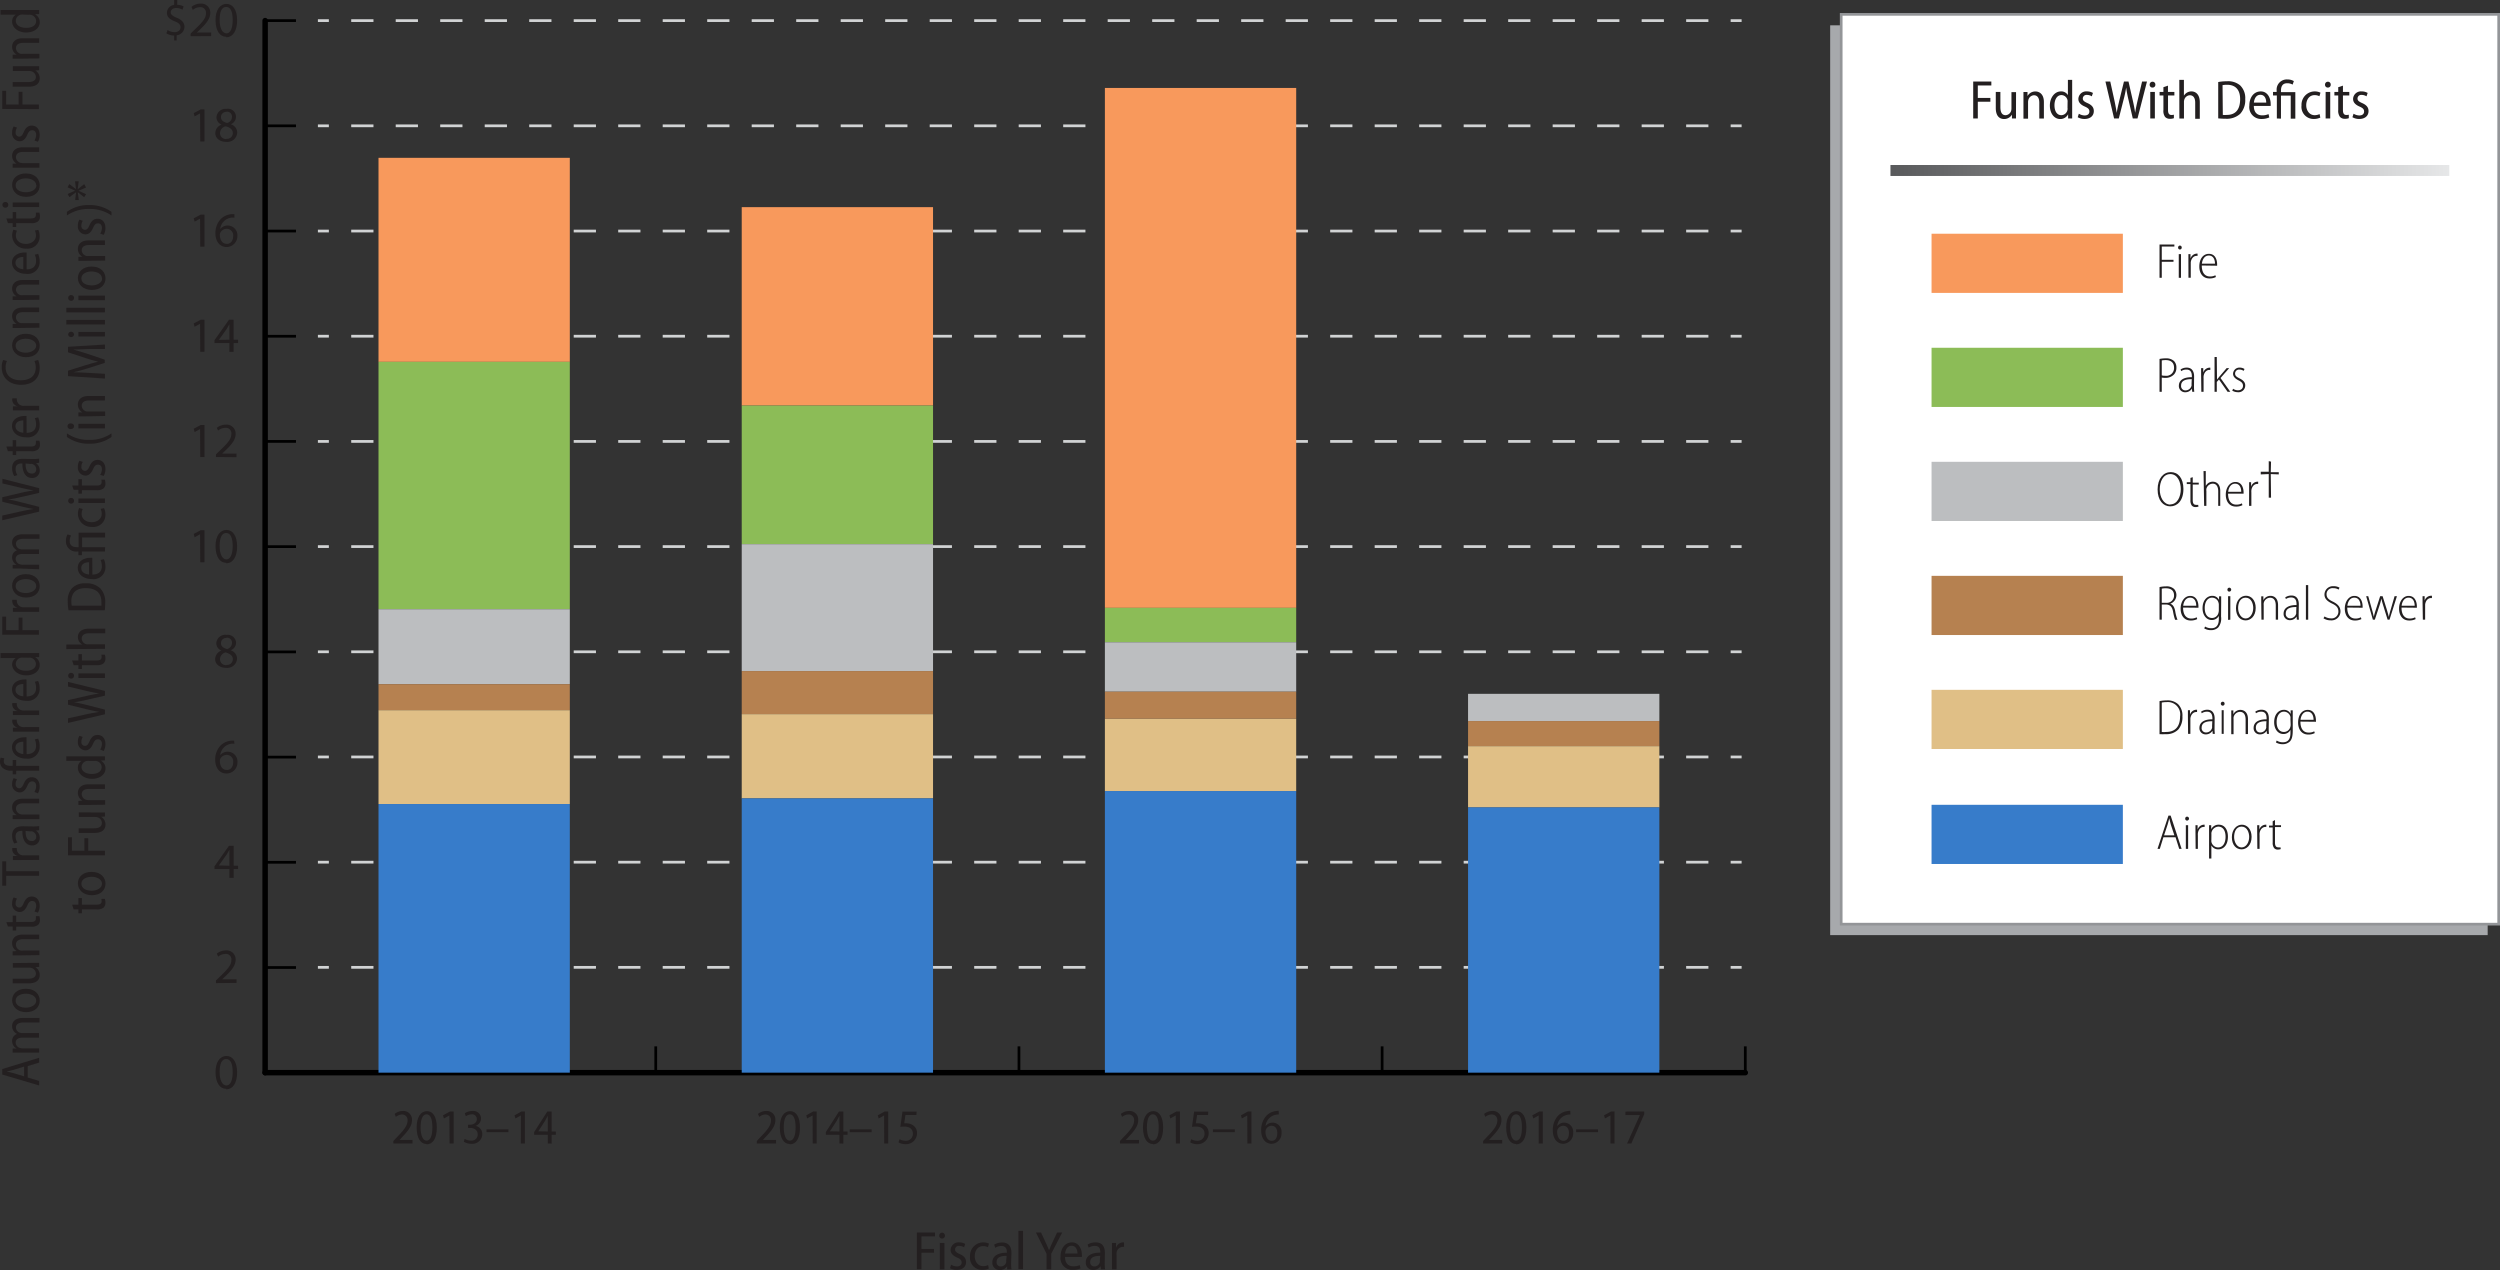 <svg xmlns="http://www.w3.org/2000/svg" xmlns:xlink="http://www.w3.org/1999/xlink" viewBox="0 0 456.2 231.75"><rect x="0" y="0" width="456.2" height="231.75" fill="#333333" stroke="none"/><defs><linearGradient id="a" x1="344.97" y1="31.11" x2="446.95" y2="31.11" gradientUnits="userSpaceOnUse"><stop offset="0" stop-color="#58595b"/><stop offset="1" stop-color="#e6e7e8"/></linearGradient></defs><title>figure3</title><g style="isolation:isolate"><path d="M168.53,225.83h3.31v.71h-2.47v2.28h2.29v.7h-2.29v3h-.84Z" transform="translate(-1.22 -0.92)" fill="#231f20"/><path d="M173.12,226.93a.5.5,0,0,1-.51-.53.52.52,0,0,1,.52-.54.51.51,0,0,1,.52.54.5.5,0,0,1-.52.53Zm-.4,5.63v-4.83h.84v4.83Z" transform="translate(-1.22 -0.92)" fill="#231f20"/><path d="M174.78,231.7a2.1,2.1,0,0,0,1.05.32c.58,0,.87-.3.87-.72s-.22-.63-.82-.9c-.8-.34-1.19-.8-1.19-1.38a1.43,1.43,0,0,1,1.57-1.39,2.15,2.15,0,0,1,1.09.28l-.21.62a1.68,1.68,0,0,0-.89-.26.67.67,0,0,0-.75.65c0,.38.24.56.82.83.75.32,1.19.75,1.19,1.46,0,.89-.66,1.44-1.7,1.44a2.52,2.52,0,0,1-1.24-.31Z" transform="translate(-1.22 -0.92)" fill="#231f20"/><path d="M181.66,232.4a2.64,2.64,0,0,1-1.21.25,2.2,2.2,0,0,1-2.22-2.46,2.43,2.43,0,0,1,3.46-2.33l-.19.65a1.93,1.93,0,0,0-.88-.2c-1,0-1.53.86-1.53,1.85s.63,1.81,1.52,1.81a2.17,2.17,0,0,0,.92-.2Z" transform="translate(-1.22 -0.92)" fill="#231f20"/><path d="M185.73,231.43a6.65,6.65,0,0,0,.07,1.13H185L185,232h0a1.58,1.58,0,0,1-1.33.68,1.32,1.32,0,0,1-1.37-1.38c0-1.18,1-1.79,2.65-1.78v-.12c0-.47-.13-1.12-1-1.11a2,2,0,0,0-1.12.33l-.19-.58a2.79,2.79,0,0,1,1.45-.39c1.32,0,1.7.9,1.7,1.91Zm-.82-1.34c-.79,0-1.83.13-1.83,1.1a.74.74,0,0,0,.75.83,1,1,0,0,0,1-.77.9.9,0,0,0,0-.28Z" transform="translate(-1.22 -0.92)" fill="#231f20"/><path d="M187.06,225.52h.84v7h-.84Z" transform="translate(-1.22 -0.92)" fill="#231f20"/><path d="M192.19,232.56v-2.85l-1.94-3.88h.94l.84,1.81c.23.5.43.94.62,1.43h0c.17-.47.38-.93.62-1.44l.85-1.8h.93l-2,3.87v2.86Z" transform="translate(-1.22 -0.92)" fill="#231f20"/><path d="M195.57,230.28c0,1.28.72,1.72,1.5,1.72a2.7,2.7,0,0,0,1.18-.23l.14.61a3.45,3.45,0,0,1-1.44.27,2.15,2.15,0,0,1-2.2-2.43c0-1.49.81-2.59,2.09-2.59s1.8,1.28,1.8,2.23a2.19,2.19,0,0,1,0,.42Zm2.26-.61c0-.68-.26-1.42-1.07-1.42s-1.12.79-1.18,1.42Z" transform="translate(-1.22 -0.92)" fill="#231f20"/><path d="M202.81,231.43a6.65,6.65,0,0,0,.07,1.13h-.76l-.07-.58h0a1.58,1.58,0,0,1-1.33.68,1.32,1.32,0,0,1-1.37-1.38c0-1.18,1-1.79,2.65-1.78v-.12c0-.47-.13-1.12-1-1.11a2,2,0,0,0-1.12.33l-.19-.58a2.79,2.79,0,0,1,1.45-.39c1.32,0,1.7.9,1.7,1.91Zm-.82-1.34c-.79,0-1.83.13-1.83,1.1a.74.74,0,0,0,.75.83,1,1,0,0,0,1-.77.9.9,0,0,0,0-.28Z" transform="translate(-1.22 -0.92)" fill="#231f20"/><path d="M204.13,229.16c0-.52,0-1,0-1.43h.74l0,.9h0a1.37,1.37,0,0,1,1.24-1l.22,0v.82a.94.94,0,0,0-.25,0,1.18,1.18,0,0,0-1.11,1.09,2.67,2.67,0,0,0,0,.42v2.6h-.84Z" transform="translate(-1.22 -0.92)" fill="#231f20"/><path d="M271.86,209.59v-.46l.59-.63c1.25-1.28,2-2.15,2-3.09a1,1,0,0,0-1.05-1.12,1.85,1.85,0,0,0-1.13.44l-.23-.54a2.34,2.34,0,0,1,1.5-.54,1.56,1.56,0,0,1,1.66,1.68c0,1.09-.75,2-1.83,3.14l-.44.47h2.41v.64Z" transform="translate(-1.22 -0.92)" fill="#231f20"/><path d="M277.87,209.68c-1.08,0-1.79-1.07-1.8-3s.76-3,1.89-3,1.79,1.11,1.79,3c0,2-.72,3.06-1.87,3.06Zm0-.61c.73,0,1.07-.95,1.07-2.42s-.32-2.39-1.07-2.39-1.08,1-1.08,2.39.39,2.42,1.07,2.42Z" transform="translate(-1.22 -0.92)" fill="#231f20"/><path d="M282,204.47h0l-1,.55-.16-.58,1.27-.7h.64v5.85H282Z" transform="translate(-1.22 -0.92)" fill="#231f20"/><path d="M287.8,204.29a3,3,0,0,0-.55.05,2.31,2.31,0,0,0-1.87,2.08h0a1.55,1.55,0,0,1,1.29-.64,1.66,1.66,0,0,1,1.62,1.86,1.87,1.87,0,0,1-1.8,2c-1.18,0-1.91-1-1.91-2.45a3.8,3.8,0,0,1,.92-2.64,2.89,2.89,0,0,1,1.73-.88,3.13,3.13,0,0,1,.53-.05Zm-1.28,4.81c.6,0,1-.51,1-1.41s-.43-1.34-1.08-1.34a1.16,1.16,0,0,0-1,.7.93.93,0,0,0-.07.35c0,1,.43,1.7,1.16,1.7Z" transform="translate(-1.22 -0.92)" fill="#231f20"/><path d="M292.83,207v.52h-4V207Z" transform="translate(-1.22 -0.92)" fill="#231f20"/><path d="M295.09,204.47h0l-1,.55-.16-.58,1.27-.7h.64v5.85h-.74Z" transform="translate(-1.22 -0.92)" fill="#231f20"/><path d="M301.26,203.74v.49l-2.35,5.36h-.78l2.34-5.19v0h-2.64v-.64Z" transform="translate(-1.22 -0.92)" fill="#231f20"/><path d="M205.59,209.59v-.46l.58-.63c1.26-1.28,2-2.15,2-3.09a1,1,0,0,0-1.06-1.12,1.84,1.84,0,0,0-1.12.44l-.24-.54a2.37,2.37,0,0,1,1.51-.54,1.56,1.56,0,0,1,1.66,1.68c0,1.09-.75,2-1.83,3.14l-.45.47h2.42v.64Z" transform="translate(-1.22 -0.92)" fill="#231f20"/><path d="M211.59,209.68c-1.08,0-1.78-1.07-1.8-3s.77-3,1.89-3,1.79,1.11,1.79,3c0,2-.72,3.06-1.87,3.06Zm0-.61c.73,0,1.07-.95,1.07-2.42s-.32-2.39-1.07-2.39-1.08,1-1.08,2.39.38,2.42,1.07,2.42Z" transform="translate(-1.22 -0.92)" fill="#231f20"/><path d="M215.77,204.47h0l-1,.55-.15-.58,1.27-.7h.64v5.85h-.74Z" transform="translate(-1.22 -0.92)" fill="#231f20"/><path d="M221.67,204.39h-2l-.23,1.51a2.24,2.24,0,0,1,.4,0,2.17,2.17,0,0,1,1.22.36,1.68,1.68,0,0,1,.72,1.45,2,2,0,0,1-2.05,2,2.52,2.52,0,0,1-1.32-.33l.19-.58a2.36,2.36,0,0,0,1.12.29,1.24,1.24,0,0,0,1.3-1.29c0-.81-.52-1.3-1.58-1.3a4.3,4.3,0,0,0-.7.05l.38-2.78h2.58Z" transform="translate(-1.22 -0.92)" fill="#231f20"/><path d="M226.55,207v.52h-4V207Z" transform="translate(-1.22 -0.92)" fill="#231f20"/><path d="M228.82,204.47h0l-1,.55-.15-.58,1.27-.7h.64v5.85h-.74Z" transform="translate(-1.22 -0.92)" fill="#231f20"/><path d="M234.58,204.29a3,3,0,0,0-.55.05,2.3,2.3,0,0,0-1.87,2.08h0a1.58,1.58,0,0,1,1.29-.64,1.65,1.65,0,0,1,1.62,1.86,1.87,1.87,0,0,1-1.8,2c-1.18,0-1.91-1-1.91-2.45a3.85,3.85,0,0,1,.92-2.64,2.89,2.89,0,0,1,1.74-.88,3,3,0,0,1,.53-.05Zm-1.28,4.81c.59,0,1-.51,1-1.41s-.43-1.34-1.08-1.34a1.15,1.15,0,0,0-1,.7.93.93,0,0,0-.07.35c0,1,.43,1.7,1.15,1.7Z" transform="translate(-1.22 -0.92)" fill="#231f20"/><path d="M139.32,209.59v-.46l.58-.63c1.25-1.28,2-2.15,2-3.09a1,1,0,0,0-1-1.12,1.87,1.87,0,0,0-1.13.44l-.23-.54a2.34,2.34,0,0,1,1.5-.54,1.57,1.57,0,0,1,1.67,1.68c0,1.09-.76,2-1.84,3.14l-.44.47h2.41v.64Z" transform="translate(-1.22 -0.92)" fill="#231f20"/><path d="M145.32,209.68c-1.08,0-1.78-1.07-1.8-3s.76-3,1.89-3,1.79,1.11,1.79,3c0,2-.72,3.06-1.87,3.06Zm0-.61c.73,0,1.08-.95,1.08-2.42s-.33-2.39-1.08-2.39-1.08,1-1.08,2.39.39,2.42,1.08,2.42Z" transform="translate(-1.22 -0.92)" fill="#231f20"/><path d="M149.5,204.47h0l-1,.55-.15-.58,1.26-.7h.64v5.85h-.73Z" transform="translate(-1.22 -0.92)" fill="#231f20"/><path d="M154.4,209.59V208h-2.48v-.5l2.39-3.75h.8v3.65h.77v.6h-.77v1.6Zm0-2.2v-1.87c0-.33,0-.65,0-1h0c-.19.39-.32.64-.5.94l-1.24,1.9v0Z" transform="translate(-1.22 -0.92)" fill="#231f20"/><path d="M160.28,207v.52h-4V207Z" transform="translate(-1.22 -0.92)" fill="#231f20"/><path d="M162.55,204.47h0l-1,.55-.15-.58,1.26-.7h.64v5.85h-.73Z" transform="translate(-1.22 -0.92)" fill="#231f20"/><path d="M168.45,204.39h-2l-.23,1.51a2.24,2.24,0,0,1,.4,0,2.12,2.12,0,0,1,1.21.36,1.66,1.66,0,0,1,.73,1.45,2,2,0,0,1-2.05,2,2.56,2.56,0,0,1-1.33-.33l.19-.58a2.4,2.4,0,0,0,1.13.29,1.25,1.25,0,0,0,1.3-1.29c0-.81-.53-1.3-1.58-1.3a4.21,4.21,0,0,0-.7.05l.38-2.78h2.58Z" transform="translate(-1.22 -0.92)" fill="#231f20"/><path d="M73,209.59v-.46l.59-.63c1.25-1.28,2-2.15,2-3.09a1,1,0,0,0-1-1.12,1.85,1.85,0,0,0-1.13.44l-.23-.54a2.34,2.34,0,0,1,1.5-.54,1.57,1.57,0,0,1,1.67,1.68c0,1.09-.76,2-1.84,3.14l-.44.47H76.5v.64Z" transform="translate(-1.22 -0.92)" fill="#231f20"/><path d="M79.05,209.68c-1.08,0-1.79-1.07-1.8-3s.76-3,1.89-3,1.79,1.11,1.79,3c0,2-.72,3.06-1.87,3.06Zm0-.61c.73,0,1.07-.95,1.07-2.42s-.32-2.39-1.07-2.39-1.08,1-1.08,2.39.39,2.42,1.07,2.42Z" transform="translate(-1.22 -0.92)" fill="#231f20"/><path d="M83.22,204.47h0l-1,.55-.16-.58,1.27-.7H84v5.85h-.74Z" transform="translate(-1.22 -0.92)" fill="#231f20"/><path d="M86,208.74a2.6,2.6,0,0,0,1.16.32,1.1,1.1,0,0,0,1.23-1.14c0-.8-.66-1.18-1.41-1.18h-.35v-.58H87c.52,0,1.23-.3,1.23-1a.85.85,0,0,0-1-.89,1.94,1.94,0,0,0-1,.35l-.19-.55a2.45,2.45,0,0,1,1.38-.42A1.4,1.4,0,0,1,89,205a1.45,1.45,0,0,1-1,1.37h0a1.5,1.5,0,0,1,1.23,1.52,1.79,1.79,0,0,1-2,1.74,2.65,2.65,0,0,1-1.37-.36Z" transform="translate(-1.22 -0.92)" fill="#231f20"/><path d="M94,207v.52H90V207Z" transform="translate(-1.22 -0.92)" fill="#231f20"/><path d="M96.27,204.47h0l-1,.55-.16-.58,1.27-.7H97v5.85h-.74Z" transform="translate(-1.22 -0.92)" fill="#231f20"/><path d="M101.18,209.59V208H98.69v-.5l2.4-3.75h.8v3.65h.76v.6h-.76v1.6Zm0-2.2v-1.87c0-.33,0-.65,0-1h0c-.19.39-.33.64-.5.94l-1.24,1.9v0Z" transform="translate(-1.22 -0.92)" fill="#231f20"/><path d="M6.28,197.55l2.09.62V199L1.63,197v-1l6.74-2.06v.88l-2.09.64Zm-.66-2-1.87.58c-.45.13-.9.23-1.32.32v0c.43.09.89.19,1.31.31l1.88.57Z" transform="translate(-1.22 -0.92)" fill="#231f20"/><path d="M4.82,193c-.52,0-.89,0-1.29,0v-.74l.73,0v0a1.54,1.54,0,0,1-.83-1.4,1.31,1.31,0,0,1,.9-1.26v0a1.86,1.86,0,0,1-.61-.52,1.5,1.5,0,0,1-.29-.94c0-.65.44-1.47,2-1.47h3v.83H5.55c-.85,0-1.42.27-1.42.94a1,1,0,0,0,.77.94,1.51,1.51,0,0,0,.44.06h3v.83h-3c-.7,0-1.26.27-1.26.9a1.07,1.07,0,0,0,.85,1,1.49,1.49,0,0,0,.43.06h3V193Z" transform="translate(-1.22 -0.92)" fill="#231f20"/><path d="M8.47,183.52c0,1.18-.9,2.1-2.49,2.1s-2.55-1-2.55-2.17.94-2.1,2.49-2.1c1.82,0,2.55,1.13,2.55,2.16Zm-.64,0c0-.79-.89-1.27-1.89-1.27-.8,0-1.87.33-1.87,1.27s1,1.28,1.89,1.28,1.87-.47,1.87-1.27Z" transform="translate(-1.22 -0.92)" fill="#231f20"/><path d="M7.05,176.62c.51,0,.94,0,1.32,0v.74l-.7.05v0a1.65,1.65,0,0,1,.8,1.43c0,.79-.49,1.52-2,1.52H3.53v-.84H6.29c.87,0,1.48-.24,1.48-.95a1.11,1.11,0,0,0-.76-1,1.52,1.52,0,0,0-.45-.07h-3v-.84Z" transform="translate(-1.22 -0.92)" fill="#231f20"/><path d="M4.82,175.26c-.52,0-.89,0-1.29,0v-.74l.73-.05v0A1.63,1.63,0,0,1,3.43,173c0-.66.43-1.54,1.94-1.54h3v.84H5.48c-.72,0-1.35.24-1.35,1A1.12,1.12,0,0,0,5,174.37a1.64,1.64,0,0,0,.41,0h3v.84Z" transform="translate(-1.22 -0.92)" fill="#231f20"/><path d="M2.38,169.19H3.53V168h.64v1.16H6.86c.61,0,.9-.19.9-.62a1.75,1.75,0,0,0,0-.45l.64,0a2.08,2.08,0,0,1,.11.72,1.15,1.15,0,0,1-.35.89,1.86,1.86,0,0,1-1.25.32H4.17v.7H3.53V170H2.66Z" transform="translate(-1.22 -0.92)" fill="#231f20"/><path d="M7.5,167.25a2.1,2.1,0,0,0,.32-1.05c0-.58-.3-.87-.72-.87s-.63.22-.9.82c-.34.8-.8,1.19-1.38,1.19a1.43,1.43,0,0,1-1.39-1.57,2.15,2.15,0,0,1,.28-1.09l.62.21a1.68,1.68,0,0,0-.26.89.67.67,0,0,0,.65.75c.38,0,.56-.24.83-.82.32-.75.75-1.19,1.46-1.19.89,0,1.45.66,1.45,1.7a2.42,2.42,0,0,1-.32,1.24Z" transform="translate(-1.22 -0.92)" fill="#231f20"/><path d="M2.35,160.74v1.81H1.63v-4.46h.72v1.81h6v.84Z" transform="translate(-1.22 -0.92)" fill="#231f20"/><path d="M5,157.86c-.52,0-1,0-1.43,0v-.74l.9,0v0a1.26,1.26,0,0,1-1-1.46h.82a.94.94,0,0,0,0,.25A1.18,1.18,0,0,0,5.34,157a2.67,2.67,0,0,0,.42,0H8.37v.84Z" transform="translate(-1.22 -0.92)" fill="#231f20"/><path d="M7.23,151.73a6.77,6.77,0,0,0,1.14-.07v.76l-.58.07v0a1.58,1.58,0,0,1,.68,1.33,1.33,1.33,0,0,1-1.39,1.37c-1.18,0-1.79-1-1.78-2.65H5.18c-.47,0-1.12.13-1.11,1a2,2,0,0,0,.33,1.12l-.58.19a2.79,2.79,0,0,1-.39-1.45c0-1.32.9-1.7,1.91-1.7Zm-1.34.82c0,.79.13,1.83,1.1,1.83a.74.74,0,0,0,.84-.75,1,1,0,0,0-.78-1,.9.9,0,0,0-.28,0Z" transform="translate(-1.22 -0.92)" fill="#231f20"/><path d="M4.82,150.4c-.52,0-.89,0-1.29,0v-.74l.73,0v0a1.63,1.63,0,0,1-.83-1.45c0-.66.43-1.54,1.94-1.54h3v.84H5.48c-.72,0-1.35.24-1.35,1a1.12,1.12,0,0,0,.87,1,1.64,1.64,0,0,0,.41.05h3v.84Z" transform="translate(-1.22 -0.92)" fill="#231f20"/><path d="M7.5,145.43a2.1,2.1,0,0,0,.32-1.05c0-.58-.3-.87-.72-.87s-.63.22-.9.82c-.34.8-.8,1.19-1.38,1.19A1.43,1.43,0,0,1,3.43,144a2.15,2.15,0,0,1,.28-1.09l.62.21a1.68,1.68,0,0,0-.26.89.67.67,0,0,0,.65.75c.38,0,.56-.24.83-.82.32-.75.75-1.19,1.46-1.19.89,0,1.45.66,1.45,1.7a2.42,2.42,0,0,1-.32,1.24Z" transform="translate(-1.22 -0.92)" fill="#231f20"/><path d="M8.37,141.56H4.17v.66H3.53v-.66H3.28A2.25,2.25,0,0,1,1.66,141a1.54,1.54,0,0,1-.44-1.11,1.83,1.83,0,0,1,.13-.71l.66.12a1.29,1.29,0,0,0-.1.52c0,.69.64.86,1.35.86h.27v-1.08h.64v1.08h4.2Z" transform="translate(-1.22 -0.92)" fill="#231f20"/><path d="M6.08,138.53c1.28,0,1.72-.72,1.72-1.5a2.7,2.7,0,0,0-.23-1.18l.61-.14a3.42,3.42,0,0,1,.28,1.44A2.16,2.16,0,0,1,6,139.35c-1.49,0-2.59-.81-2.59-2.09s1.28-1.8,2.23-1.8a2.19,2.19,0,0,1,.42,0Zm-.61-2.26c-.68,0-1.42.26-1.42,1.07s.79,1.12,1.42,1.18Z" transform="translate(-1.22 -0.92)" fill="#231f20"/><path d="M5,134.44c-.52,0-1,0-1.43,0v-.74l.9,0v0a1.26,1.26,0,0,1-1-1.46h.82a.94.94,0,0,0,0,.25,1.18,1.18,0,0,0,1.09,1.11,2.67,2.67,0,0,0,.42,0H8.37v.84Z" transform="translate(-1.22 -0.92)" fill="#231f20"/><path d="M5,131.41c-.52,0-1,0-1.43,0v-.74l.9,0v0a1.26,1.26,0,0,1-1-1.46h.82a.94.94,0,0,0,0,.25,1.18,1.18,0,0,0,1.09,1.11,2.67,2.67,0,0,0,.42,0H8.37v.84Z" transform="translate(-1.22 -0.92)" fill="#231f20"/><path d="M6.08,128c1.28,0,1.72-.72,1.72-1.5a2.7,2.7,0,0,0-.23-1.18l.61-.14a3.42,3.42,0,0,1,.28,1.44A2.16,2.16,0,0,1,6,128.8c-1.49,0-2.59-.81-2.59-2.09s1.28-1.8,2.23-1.8a2.19,2.19,0,0,1,.42,0Zm-.61-2.26c-.68,0-1.42.26-1.42,1.07s.79,1.12,1.42,1.18Z" transform="translate(-1.22 -0.92)" fill="#231f20"/><path d="M1.32,120.09H7.15c.4,0,.9,0,1.22,0v.74l-.77,0v0a1.58,1.58,0,0,1,.87,1.45c0,1.07-1,1.88-2.47,1.88s-2.57-.91-2.57-2A1.4,1.4,0,0,1,4.11,121v0H1.32Zm4.14.84a2.19,2.19,0,0,0-.36,0,1.16,1.16,0,0,0-1,1.11c0,.83.83,1.28,1.86,1.28s1.81-.42,1.81-1.26a1.18,1.18,0,0,0-1-1.12,1.28,1.28,0,0,0-.36,0Z" transform="translate(-1.22 -0.92)" fill="#231f20"/><path d="M1.63,116.75v-3.31h.71v2.47H4.62v-2.29h.7v2.29h3v.84Z" transform="translate(-1.22 -0.92)" fill="#231f20"/><path d="M5,112.57c-.52,0-1,0-1.43,0v-.74l.9,0v0a1.26,1.26,0,0,1-1-1.46h.82a.94.94,0,0,0,0,.25,1.18,1.18,0,0,0,1.09,1.11,2.67,2.67,0,0,0,.42,0H8.37v.84Z" transform="translate(-1.22 -0.92)" fill="#231f20"/><path d="M8.47,107.86c0,1.18-.9,2.1-2.49,2.1s-2.55-1-2.55-2.17.94-2.1,2.49-2.1c1.82,0,2.55,1.13,2.55,2.16Zm-.64,0c0-.79-.89-1.27-1.89-1.27-.8,0-1.87.33-1.87,1.27s1,1.28,1.89,1.28,1.87-.47,1.87-1.27Z" transform="translate(-1.22 -0.92)" fill="#231f20"/><path d="M4.82,104.66c-.52,0-.89,0-1.29,0V104l.73,0v0a1.54,1.54,0,0,1-.83-1.4,1.31,1.31,0,0,1,.9-1.26v0a1.86,1.86,0,0,1-.61-.52,1.5,1.5,0,0,1-.29-.94c0-.65.44-1.47,2-1.47h3v.83H5.55c-.85,0-1.42.27-1.42.94a1,1,0,0,0,.77.94,1.51,1.51,0,0,0,.44.06h3v.83h-3c-.7,0-1.26.27-1.26.9a1.07,1.07,0,0,0,.85,1,1.49,1.49,0,0,0,.43.06h3v.83Z" transform="translate(-1.22 -0.92)" fill="#231f20"/><path d="M8.37,94.28,1.63,95.86V95L5,94.24c.84-.18,1.66-.33,2.36-.44v0c-.72-.1-1.51-.3-2.37-.5l-3.35-.82v-.83L5,90.86c.8-.18,1.59-.35,2.37-.45v0c-.81-.13-1.55-.29-2.37-.48l-3.34-.79v-.85L8.37,90v.86l-3.44.79a22.21,22.21,0,0,1-2.21.42v0a19.38,19.38,0,0,1,2.22.47l3.43.87Z" transform="translate(-1.22 -0.92)" fill="#231f20"/><path d="M7.23,84.68a6.77,6.77,0,0,0,1.14-.07v.76l-.58.07v0a1.58,1.58,0,0,1,.68,1.33,1.33,1.33,0,0,1-1.39,1.37c-1.18,0-1.79-1-1.78-2.65H5.18c-.47,0-1.12.13-1.11,1a2,2,0,0,0,.33,1.12l-.58.19a2.79,2.79,0,0,1-.39-1.45c0-1.32.9-1.7,1.91-1.7Zm-1.34.82c0,.79.13,1.83,1.1,1.83a.74.74,0,0,0,.84-.75,1,1,0,0,0-.78-1,.9.9,0,0,0-.28,0Z" transform="translate(-1.22 -0.92)" fill="#231f20"/><path d="M2.38,82.4H3.53V81.24h.64V82.4H6.86c.61,0,.9-.19.9-.62a1.75,1.75,0,0,0,0-.45l.64,0a2.08,2.08,0,0,1,.11.72,1.15,1.15,0,0,1-.35.89,1.86,1.86,0,0,1-1.25.32H4.17v.7H3.53v-.7H2.66Z" transform="translate(-1.22 -0.92)" fill="#231f20"/><path d="M6.08,79.9c1.28,0,1.72-.72,1.72-1.5a2.7,2.7,0,0,0-.23-1.18l.61-.14a3.42,3.42,0,0,1,.28,1.44A2.16,2.16,0,0,1,6,80.72c-1.49,0-2.59-.81-2.59-2.09s1.28-1.8,2.23-1.8a2.19,2.19,0,0,1,.42,0Zm-.61-2.26c-.68,0-1.42.26-1.42,1.07s.79,1.12,1.42,1.18Z" transform="translate(-1.22 -0.92)" fill="#231f20"/><path d="M5,75.81c-.52,0-1,0-1.43,0v-.74l.9,0v0a1.26,1.26,0,0,1-1-1.46h.82a.94.94,0,0,0,0,.25,1.18,1.18,0,0,0,1.09,1.11,2.67,2.67,0,0,0,.42,0H8.37v.84Z" transform="translate(-1.22 -0.92)" fill="#231f20"/><path d="M8.18,66.61a3.53,3.53,0,0,1,.28,1.53c0,1.73-1.16,3-3.39,3S1.54,69.75,1.54,68A3,3,0,0,1,1.8,66.6l.69.2A2.53,2.53,0,0,0,2.25,68c0,1.32.92,2.31,2.77,2.31S7.74,69.37,7.74,68a3,3,0,0,0-.24-1.21Z" transform="translate(-1.22 -0.92)" fill="#231f20"/><path d="M8.47,64c0,1.18-.9,2.1-2.49,2.1s-2.55-1-2.55-2.17.94-2.1,2.49-2.1c1.82,0,2.55,1.13,2.55,2.16Zm-.64,0c0-.79-.89-1.27-1.89-1.27-.8,0-1.87.33-1.87,1.27s1,1.28,1.89,1.28S7.83,64.75,7.83,64Z" transform="translate(-1.22 -0.92)" fill="#231f20"/><path d="M4.82,60.77c-.52,0-.89,0-1.29,0v-.74l.73,0v0a1.63,1.63,0,0,1-.83-1.45c0-.66.43-1.54,1.94-1.54h3v.84H5.48c-.72,0-1.35.24-1.35,1A1.12,1.12,0,0,0,5,59.88a1.64,1.64,0,0,0,.41,0h3v.84Z" transform="translate(-1.22 -0.92)" fill="#231f20"/><path d="M4.82,55.67c-.52,0-.89,0-1.29,0V55l.73,0v0a1.63,1.63,0,0,1-.83-1.45c0-.66.43-1.54,1.94-1.54h3v.84H5.48c-.72,0-1.35.24-1.35,1A1.12,1.12,0,0,0,5,54.78a1.64,1.64,0,0,0,.41,0h3v.84Z" transform="translate(-1.22 -0.92)" fill="#231f20"/><path d="M6.08,50.07c1.28,0,1.72-.72,1.72-1.5a2.7,2.7,0,0,0-.23-1.18l.61-.14a3.42,3.42,0,0,1,.28,1.44A2.16,2.16,0,0,1,6,50.89c-1.49,0-2.59-.81-2.59-2.09S4.71,47,5.66,47a2.19,2.19,0,0,1,.42,0Zm-.61-2.26c-.68,0-1.42.26-1.42,1.07S4.84,50,5.47,50.06Z" transform="translate(-1.22 -0.92)" fill="#231f20"/><path d="M8.21,42.86a2.78,2.78,0,0,1,.25,1.21A2.21,2.21,0,0,1,6,46.29a2.43,2.43,0,0,1-2.33-3.46l.65.19a1.93,1.93,0,0,0-.2.88c0,1,.86,1.53,1.85,1.53s1.81-.63,1.81-1.52a2.17,2.17,0,0,0-.2-.92Z" transform="translate(-1.22 -0.92)" fill="#231f20"/><path d="M2.38,40.78H3.53V39.62h.64v1.16H6.86c.61,0,.9-.19.9-.62a1.75,1.75,0,0,0,0-.45l.64,0a2.08,2.08,0,0,1,.11.72,1.15,1.15,0,0,1-.35.89,1.86,1.86,0,0,1-1.25.32H4.17v.7H3.53v-.7H2.66Z" transform="translate(-1.22 -0.92)" fill="#231f20"/><path d="M2.73,38.31a.5.5,0,0,1-.53.51.52.52,0,0,1-.54-.52.51.51,0,0,1,.54-.52.5.5,0,0,1,.53.52Zm5.64.4H3.53v-.84H8.37Z" transform="translate(-1.22 -0.92)" fill="#231f20"/><path d="M8.47,34.74c0,1.18-.9,2.1-2.49,2.1s-2.55-1-2.55-2.17.94-2.1,2.49-2.1c1.82,0,2.55,1.13,2.55,2.16Zm-.64,0c0-.79-.89-1.27-1.89-1.27-.8,0-1.87.33-1.87,1.27S5.09,36,6,36s1.87-.47,1.87-1.27Z" transform="translate(-1.22 -0.92)" fill="#231f20"/><path d="M4.82,31.53c-.52,0-.89,0-1.29,0v-.74l.73,0v0a1.63,1.63,0,0,1-.83-1.45c0-.66.43-1.54,1.94-1.54h3v.84H5.48c-.72,0-1.35.24-1.35,1A1.12,1.12,0,0,0,5,30.64a1.64,1.64,0,0,0,.41.05h3v.84Z" transform="translate(-1.22 -0.92)" fill="#231f20"/><path d="M7.5,26.56a2.1,2.1,0,0,0,.32-1c0-.58-.3-.87-.72-.87s-.63.22-.9.82c-.34.8-.8,1.19-1.38,1.19a1.43,1.43,0,0,1-1.39-1.57A2.15,2.15,0,0,1,3.71,24l.62.21a1.68,1.68,0,0,0-.26.89.67.67,0,0,0,.65.75c.38,0,.56-.24.83-.82.32-.75.75-1.19,1.46-1.19.89,0,1.45.66,1.45,1.7a2.42,2.42,0,0,1-.32,1.24Z" transform="translate(-1.22 -0.92)" fill="#231f20"/><path d="M1.63,20.8V17.49h.71V20H4.62V17.67h.7V20h3v.84Z" transform="translate(-1.22 -0.92)" fill="#231f20"/><path d="M7.05,13c.51,0,.94,0,1.32,0v.74l-.7.05v0a1.65,1.65,0,0,1,.8,1.43c0,.79-.49,1.52-2,1.52H3.53v-.84H6.29c.87,0,1.48-.24,1.48-.95a1.11,1.11,0,0,0-.76-1,1.52,1.52,0,0,0-.45-.07h-3V13Z" transform="translate(-1.22 -0.92)" fill="#231f20"/><path d="M4.82,11.63c-.52,0-.89,0-1.29,0v-.74l.73,0v0a1.63,1.63,0,0,1-.83-1.45c0-.66.43-1.54,1.94-1.54h3v.84H5.48c-.72,0-1.35.24-1.35,1A1.12,1.12,0,0,0,5,10.74a1.64,1.64,0,0,0,.41,0h3v.84Z" transform="translate(-1.22 -0.92)" fill="#231f20"/><path d="M1.32,2.74H7.15c.4,0,.9,0,1.22,0v.74l-.77.05v0A1.58,1.58,0,0,1,8.47,5C8.47,6,7.51,6.85,6,6.85s-2.57-.91-2.57-2A1.4,1.4,0,0,1,4.11,3.6v0H1.32Zm4.14.84a2.19,2.19,0,0,0-.36,0,1.16,1.16,0,0,0-1,1.11C4.11,5.55,4.94,6,6,6s1.81-.42,1.81-1.26a1.18,1.18,0,0,0-1-1.12,1.28,1.28,0,0,0-.36,0Z" transform="translate(-1.22 -0.92)" fill="#231f20"/><path d="M14.38,166h1.15V164.8h.64V166h2.69c.61,0,.9-.19.9-.62a1.61,1.61,0,0,0-.05-.44l.64,0a2.08,2.08,0,0,1,.11.72,1.15,1.15,0,0,1-.35.89,1.86,1.86,0,0,1-1.25.32H16.17v.7h-.64v-.7h-.87Z" transform="translate(-1.22 -0.92)" fill="#231f20"/><path d="M20.47,162.18c0,1.18-.9,2.1-2.49,2.1s-2.55-1-2.55-2.17.94-2.09,2.49-2.09c1.82,0,2.55,1.13,2.55,2.15Zm-.64,0c0-.79-.89-1.26-1.89-1.26-.8,0-1.87.33-1.87,1.26s1,1.28,1.89,1.28,1.87-.47,1.87-1.27Z" transform="translate(-1.22 -0.92)" fill="#231f20"/><path d="M13.63,157v-3.3h.71v2.46h2.28v-2.28h.7v2.28h3.05V157Z" transform="translate(-1.22 -0.92)" fill="#231f20"/><path d="M19.05,149.18c.51,0,.94,0,1.32,0v.74l-.7.05v0a1.64,1.64,0,0,1,.8,1.42c0,.79-.49,1.52-2,1.52h-2.9v-.84h2.76c.87,0,1.48-.24,1.48-1a1.11,1.11,0,0,0-.76-1,1.52,1.52,0,0,0-.45-.07h-3v-.84Z" transform="translate(-1.22 -0.92)" fill="#231f20"/><path d="M16.82,147.81c-.52,0-.89,0-1.29,0v-.74l.73-.05v0a1.62,1.62,0,0,1-.83-1.44c0-.66.43-1.54,1.94-1.54h3v.84H17.48c-.72,0-1.35.24-1.35,1a1.11,1.11,0,0,0,.87,1,1.64,1.64,0,0,0,.41.05h3v.84Z" transform="translate(-1.22 -0.92)" fill="#231f20"/><path d="M13.32,138.93h5.83c.4,0,.9,0,1.22,0v.74l-.77.05v0a1.57,1.57,0,0,1,.87,1.44c0,1.07-1,1.88-2.47,1.88s-2.57-.91-2.57-2a1.4,1.4,0,0,1,.68-1.28v0H13.32Zm4.14.84a2.19,2.19,0,0,0-.36,0,1.16,1.16,0,0,0-1,1.1c0,.83.83,1.28,1.86,1.28s1.81-.42,1.81-1.26a1.17,1.17,0,0,0-1-1.11,1.28,1.28,0,0,0-.36,0Z" transform="translate(-1.22 -0.92)" fill="#231f20"/><path d="M19.5,137.7a2.1,2.1,0,0,0,.32-1c0-.58-.3-.87-.72-.87s-.63.22-.9.82c-.34.8-.8,1.19-1.38,1.19a1.43,1.43,0,0,1-1.39-1.57,2.08,2.08,0,0,1,.28-1.08l.62.21a1.64,1.64,0,0,0-.26.88.67.67,0,0,0,.65.75c.38,0,.56-.24.83-.82.32-.74.75-1.18,1.46-1.18.89,0,1.45.65,1.45,1.69a2.42,2.42,0,0,1-.32,1.24Z" transform="translate(-1.22 -0.92)" fill="#231f20"/><path d="M20.37,131.26l-6.74,1.58V132l3.36-.74c.84-.18,1.66-.32,2.36-.44v0c-.72-.1-1.51-.29-2.37-.49l-3.35-.82v-.83l3.34-.76c.8-.18,1.59-.35,2.37-.45v0c-.81-.13-1.55-.29-2.37-.48l-3.34-.79v-.85L20.37,127v.86l-3.44.79a22.21,22.21,0,0,1-2.21.42v0a19.38,19.38,0,0,1,2.22.47l3.43.87Z" transform="translate(-1.22 -0.92)" fill="#231f20"/><path d="M14.73,124.24a.5.5,0,0,1-.53.51.52.52,0,0,1-.54-.52.51.51,0,0,1,.54-.52.5.5,0,0,1,.53.52Zm5.64.4H15.53v-.84h4.84Z" transform="translate(-1.22 -0.92)" fill="#231f20"/><path d="M14.38,121.44h1.15v-1.15h.64v1.15h2.69c.61,0,.9-.19.9-.61a1.75,1.75,0,0,0-.05-.45l.64,0a2.06,2.06,0,0,1,.11.71,1.15,1.15,0,0,1-.35.89,1.86,1.86,0,0,1-1.25.32H16.17v.7h-.64v-.7h-.87Z" transform="translate(-1.22 -0.92)" fill="#231f20"/><path d="M13.32,119.37v-.84h2.89v0a1.73,1.73,0,0,1-.56-.55,1.63,1.63,0,0,1-.22-.83c0-.63.42-1.51,2-1.51h3v.84H17.48c-.73,0-1.35.25-1.35,1a1.11,1.11,0,0,0,.85,1,1.22,1.22,0,0,0,.4,0h3v.84Z" transform="translate(-1.22 -0.92)" fill="#231f20"/><path d="M13.72,112.28a8.47,8.47,0,0,1-.14-1.59,3.4,3.4,0,0,1,.74-2.39,3.2,3.2,0,0,1,2.51-.94,3.68,3.68,0,0,1,2.69.92,3.62,3.62,0,0,1,.9,2.64,12.89,12.89,0,0,1-.07,1.36Zm6-.84a4.94,4.94,0,0,0,0-.69c0-1.56-.91-2.51-2.87-2.51-1.63,0-2.61.78-2.61,2.39a4.11,4.11,0,0,0,.07.81Z" transform="translate(-1.22 -0.92)" fill="#231f20"/><path d="M18.08,105.77c1.28,0,1.72-.71,1.72-1.49a2.7,2.7,0,0,0-.23-1.18l.61-.14a3.42,3.42,0,0,1,.28,1.44A2.16,2.16,0,0,1,18,106.59c-1.49,0-2.59-.81-2.59-2.08s1.28-1.8,2.23-1.8a2.19,2.19,0,0,1,.42,0Zm-.61-2.25c-.68,0-1.42.26-1.42,1.07s.79,1.11,1.42,1.17Z" transform="translate(-1.22 -0.92)" fill="#231f20"/><path d="M20.37,101.57h-4.2v.66h-.64v-.66h-.28a1.86,1.86,0,0,1-2-2,2.21,2.21,0,0,1,.3-1.14l.64.22a1.94,1.94,0,0,0-.25,1c0,.87.62,1.12,1.38,1.12h.24V98.12h4.84V99h-4.2v1.77h4.2Z" transform="translate(-1.22 -0.92)" fill="#231f20"/><path d="M20.21,93.65a2.78,2.78,0,0,1,.25,1.21A2.2,2.2,0,0,1,18,97.07a2.42,2.42,0,0,1-2.33-3.45l.65.19a1.93,1.93,0,0,0-.2.88c0,1,.86,1.52,1.85,1.52s1.81-.63,1.81-1.51a2.17,2.17,0,0,0-.2-.92Z" transform="translate(-1.22 -0.92)" fill="#231f20"/><path d="M14.73,92.31a.5.5,0,0,1-.53.51.52.52,0,0,1-.54-.52.5.5,0,0,1,.54-.51.49.49,0,0,1,.53.51Zm5.64.4H15.53v-.83h4.84Z" transform="translate(-1.22 -0.92)" fill="#231f20"/><path d="M14.38,89.52h1.15V88.36h.64v1.16h2.69c.61,0,.9-.19.9-.62a1.75,1.75,0,0,0-.05-.45l.64,0a2.08,2.08,0,0,1,.11.72,1.14,1.14,0,0,1-.35.88,1.86,1.86,0,0,1-1.25.32H16.17V91h-.64v-.7h-.87Z" transform="translate(-1.22 -0.92)" fill="#231f20"/><path d="M19.5,87.57a2.1,2.1,0,0,0,.32-1c0-.57-.3-.86-.72-.86s-.63.22-.9.82c-.34.79-.8,1.18-1.38,1.18a1.43,1.43,0,0,1-1.39-1.56A2.15,2.15,0,0,1,15.71,85l.62.21a1.67,1.67,0,0,0-.26.88.67.67,0,0,0,.65.75c.38,0,.56-.24.83-.81.32-.75.75-1.19,1.46-1.19.89,0,1.45.66,1.45,1.69a2.42,2.42,0,0,1-.32,1.24Z" transform="translate(-1.22 -0.92)" fill="#231f20"/><path d="M13.43,80a6.86,6.86,0,0,0,4.09,1.19A6.91,6.91,0,0,0,21.57,80v.66a6.7,6.7,0,0,1-4.06,1.23,6.81,6.81,0,0,1-4.08-1.23Z" transform="translate(-1.22 -0.92)" fill="#231f20"/><path d="M14.73,78.69a.5.5,0,0,1-.53.51.52.52,0,1,1,0-1,.5.5,0,0,1,.53.52Zm5.64.4H15.53v-.83h4.84Z" transform="translate(-1.22 -0.92)" fill="#231f20"/><path d="M16.82,76.9c-.52,0-.89,0-1.29,0v-.73l.73,0v0a1.63,1.63,0,0,1-.83-1.45c0-.66.43-1.54,1.94-1.54h3V74H17.48c-.72,0-1.35.24-1.35,1A1.12,1.12,0,0,0,17,76a1.64,1.64,0,0,0,.41,0h3v.83Z" transform="translate(-1.22 -0.92)" fill="#231f20"/><path d="M17.43,64.61c-.92,0-2,.11-2.83.1v0c.77.21,1.61.46,2.5.75l3.23,1.09v.6l-3.15,1c-.93.29-1.79.53-2.58.7v0c.83,0,1.9.06,2.9.12l2.87.16V70l-6.74-.44v-1l3.21-1c.85-.26,1.57-.47,2.29-.64v0c-.71-.17-1.42-.38-2.29-.65l-3.21-1.07v-1l6.74-.41v.82Z" transform="translate(-1.22 -0.92)" fill="#231f20"/><path d="M14.73,61.92a.5.5,0,0,1-.53.51.51.51,0,0,1-.54-.51.54.54,0,0,1,1.07,0Zm5.64.4H15.53v-.83h4.84Z" transform="translate(-1.22 -0.92)" fill="#231f20"/><path d="M13.32,60.13V59.3h7.05v.83Z" transform="translate(-1.22 -0.92)" fill="#231f20"/><path d="M13.32,57.92v-.84h7.05v.84Z" transform="translate(-1.22 -0.92)" fill="#231f20"/><path d="M14.73,55.3a.5.5,0,0,1-.53.51.52.52,0,0,1-.54-.52.51.51,0,0,1,.54-.52.5.5,0,0,1,.53.52Zm5.64.4H15.53v-.84h4.84Z" transform="translate(-1.22 -0.92)" fill="#231f20"/><path d="M20.47,51.73c0,1.18-.9,2.1-2.49,2.1s-2.55-1-2.55-2.17.94-2.1,2.49-2.1c1.82,0,2.55,1.13,2.55,2.16Zm-.64,0c0-.79-.89-1.27-1.89-1.27-.8,0-1.87.33-1.87,1.27S17.09,53,18,53s1.87-.47,1.87-1.27Z" transform="translate(-1.22 -0.92)" fill="#231f20"/><path d="M16.82,48.52c-.52,0-.89,0-1.29,0v-.74l.73,0v0a1.63,1.63,0,0,1-.83-1.45c0-.66.43-1.54,1.94-1.54h3v.84H17.48c-.72,0-1.35.24-1.35,1A1.12,1.12,0,0,0,17,47.63a1.64,1.64,0,0,0,.41,0h3v.84Z" transform="translate(-1.22 -0.92)" fill="#231f20"/><path d="M19.5,43.55a2.1,2.1,0,0,0,.32-1c0-.58-.3-.87-.72-.87s-.63.22-.9.82c-.34.8-.8,1.19-1.38,1.19a1.43,1.43,0,0,1-1.39-1.57A2.15,2.15,0,0,1,15.71,41l.62.21a1.68,1.68,0,0,0-.26.89.67.67,0,0,0,.65.75c.38,0,.56-.24.83-.82.32-.75.75-1.19,1.46-1.19.89,0,1.45.66,1.45,1.7a2.42,2.42,0,0,1-.32,1.24Z" transform="translate(-1.22 -0.92)" fill="#231f20"/><path d="M21.57,40.24a6.94,6.94,0,0,0-4.08-1.19,6.92,6.92,0,0,0-4.06,1.19v-.66a6.59,6.59,0,0,1,4.07-1.24,6.73,6.73,0,0,1,4.07,1.24Z" transform="translate(-1.22 -0.92)" fill="#231f20"/><path d="M13.86,34.51l1.23.93h0L14.92,34h.66l-.18,1.46h0l1.18-.94.35.61-1.38.6v0l1.38.63-.35.55L15.41,36h0l.19,1.43h-.66L15.1,36h0l-1.21.9-.33-.58,1.36-.62v0l-1.37-.59Z" transform="translate(-1.22 -0.92)" fill="#231f20"/><line x1="48.38" y1="195.74" x2="318.48" y2="195.74" fill="none" stroke="#000" stroke-linecap="round" stroke-miterlimit="10"/><line x1="318.48" y1="195.74" x2="318.48" y2="190.94" fill="none" stroke="#000" stroke-miterlimit="10" stroke-width="0.5"/><line x1="252.21" y1="195.74" x2="252.21" y2="190.94" fill="none" stroke="#000" stroke-miterlimit="10" stroke-width="0.5"/><line x1="185.94" y1="195.74" x2="185.94" y2="190.94" fill="none" stroke="#000" stroke-miterlimit="10" stroke-width="0.5"/><line x1="119.66" y1="195.74" x2="119.66" y2="190.94" fill="none" stroke="#000" stroke-miterlimit="10" stroke-width="0.5"/><line x1="48.38" y1="195.74" x2="48.38" y2="3.76" fill="none" stroke="#000" stroke-linecap="round" stroke-miterlimit="10"/><g style="mix-blend-mode:multiply"><line x1="317.81" y1="176.52" x2="315.81" y2="176.52" fill="none" stroke="#d1d3d4" stroke-miterlimit="10" stroke-width="0.5"/><line x1="311.75" y1="176.52" x2="62.04" y2="176.52" fill="none" stroke="#d1d3d4" stroke-miterlimit="10" stroke-width="0.5" stroke-dasharray="4.06 4.06"/><line x1="60.01" y1="176.52" x2="58.01" y2="176.52" fill="none" stroke="#d1d3d4" stroke-miterlimit="10" stroke-width="0.5"/><line x1="317.81" y1="157.33" x2="315.81" y2="157.33" fill="none" stroke="#d1d3d4" stroke-miterlimit="10" stroke-width="0.5"/><line x1="311.75" y1="157.33" x2="62.04" y2="157.33" fill="none" stroke="#d1d3d4" stroke-miterlimit="10" stroke-width="0.5" stroke-dasharray="4.06 4.06"/><line x1="60.01" y1="157.33" x2="58.01" y2="157.33" fill="none" stroke="#d1d3d4" stroke-miterlimit="10" stroke-width="0.5"/><line x1="317.81" y1="138.13" x2="315.81" y2="138.13" fill="none" stroke="#d1d3d4" stroke-miterlimit="10" stroke-width="0.5"/><line x1="311.75" y1="138.13" x2="62.04" y2="138.13" fill="none" stroke="#d1d3d4" stroke-miterlimit="10" stroke-width="0.5" stroke-dasharray="4.06 4.06"/><line x1="60.01" y1="138.13" x2="58.01" y2="138.13" fill="none" stroke="#d1d3d4" stroke-miterlimit="10" stroke-width="0.5"/><line x1="317.81" y1="118.94" x2="315.81" y2="118.94" fill="none" stroke="#d1d3d4" stroke-miterlimit="10" stroke-width="0.5"/><line x1="311.75" y1="118.94" x2="62.04" y2="118.94" fill="none" stroke="#d1d3d4" stroke-miterlimit="10" stroke-width="0.5" stroke-dasharray="4.06 4.06"/><line x1="60.01" y1="118.94" x2="58.01" y2="118.94" fill="none" stroke="#d1d3d4" stroke-miterlimit="10" stroke-width="0.5"/><line x1="317.81" y1="99.74" x2="315.81" y2="99.74" fill="none" stroke="#d1d3d4" stroke-miterlimit="10" stroke-width="0.5"/><line x1="311.75" y1="99.74" x2="62.04" y2="99.74" fill="none" stroke="#d1d3d4" stroke-miterlimit="10" stroke-width="0.5" stroke-dasharray="4.06 4.06"/><line x1="60.01" y1="99.74" x2="58.01" y2="99.74" fill="none" stroke="#d1d3d4" stroke-miterlimit="10" stroke-width="0.5"/><line x1="317.81" y1="80.55" x2="315.81" y2="80.55" fill="none" stroke="#d1d3d4" stroke-miterlimit="10" stroke-width="0.5"/><line x1="311.75" y1="80.55" x2="62.04" y2="80.55" fill="none" stroke="#d1d3d4" stroke-miterlimit="10" stroke-width="0.5" stroke-dasharray="4.06 4.06"/><line x1="60.01" y1="80.55" x2="58.01" y2="80.55" fill="none" stroke="#d1d3d4" stroke-miterlimit="10" stroke-width="0.5"/><line x1="317.81" y1="61.35" x2="315.81" y2="61.35" fill="none" stroke="#d1d3d4" stroke-miterlimit="10" stroke-width="0.5"/><line x1="311.75" y1="61.35" x2="62.04" y2="61.35" fill="none" stroke="#d1d3d4" stroke-miterlimit="10" stroke-width="0.5" stroke-dasharray="4.06 4.06"/><line x1="60.01" y1="61.35" x2="58.01" y2="61.35" fill="none" stroke="#d1d3d4" stroke-miterlimit="10" stroke-width="0.5"/><line x1="317.81" y1="42.16" x2="315.81" y2="42.16" fill="none" stroke="#d1d3d4" stroke-miterlimit="10" stroke-width="0.5"/><line x1="311.75" y1="42.16" x2="62.04" y2="42.16" fill="none" stroke="#d1d3d4" stroke-miterlimit="10" stroke-width="0.5" stroke-dasharray="4.06 4.06"/><line x1="60.01" y1="42.16" x2="58.01" y2="42.16" fill="none" stroke="#d1d3d4" stroke-miterlimit="10" stroke-width="0.5"/><line x1="317.81" y1="22.96" x2="315.81" y2="22.96" fill="none" stroke="#d1d3d4" stroke-miterlimit="10" stroke-width="0.5"/><line x1="311.75" y1="22.96" x2="62.04" y2="22.96" fill="none" stroke="#d1d3d4" stroke-miterlimit="10" stroke-width="0.5" stroke-dasharray="4.06 4.06"/><line x1="60.01" y1="22.96" x2="58.01" y2="22.96" fill="none" stroke="#d1d3d4" stroke-miterlimit="10" stroke-width="0.5"/><line x1="317.81" y1="3.76" x2="315.81" y2="3.76" fill="none" stroke="#d1d3d4" stroke-miterlimit="10" stroke-width="0.5"/><line x1="311.75" y1="3.76" x2="62.04" y2="3.76" fill="none" stroke="#d1d3d4" stroke-miterlimit="10" stroke-width="0.5" stroke-dasharray="4.06 4.06"/><line x1="60.01" y1="3.76" x2="58.01" y2="3.76" fill="none" stroke="#d1d3d4" stroke-miterlimit="10" stroke-width="0.5"/></g><line x1="48.38" y1="176.55" x2="54.01" y2="176.55" fill="none" stroke="#000" stroke-miterlimit="10" stroke-width="0.5"/><line x1="48.38" y1="99.75" x2="54.01" y2="99.75" fill="none" stroke="#000" stroke-miterlimit="10" stroke-width="0.5"/><line x1="48.38" y1="42.16" x2="54.01" y2="42.16" fill="none" stroke="#000" stroke-miterlimit="10" stroke-width="0.5"/><line x1="48.38" y1="3.76" x2="54.01" y2="3.76" fill="none" stroke="#000" stroke-miterlimit="10" stroke-width="0.5"/><path d="M42.49,199.61c-1.14,0-1.92-1.07-1.94-3s.85-3,2-3,1.94,1.1,1.94,3-.75,3.09-2,3.09Zm0-.61c.8,0,1.19-.95,1.19-2.44s-.36-2.39-1.19-2.39-1.19.92-1.19,2.39S41.8,199,42.53,199Z" transform="translate(-1.22 -0.92)" fill="#231f20"/><path d="M40.63,180.32v-.49l.62-.6c1.5-1.43,2.18-2.18,2.18-3.06A1,1,0,0,0,42.28,175a2,2,0,0,0-1.25.5l-.25-.56a2.62,2.62,0,0,1,1.66-.59,1.64,1.64,0,0,1,1.78,1.7c0,1.08-.78,2-2,3.14l-.45.43v0h2.62v.66Z" transform="translate(-1.22 -0.92)" fill="#231f20"/><line x1="48.38" y1="157.35" x2="54.01" y2="157.35" fill="none" stroke="#000" stroke-miterlimit="10" stroke-width="0.5"/><path d="M43.08,161.11v-1.6H40.36V159L43,155.26h.86v3.64h.81v.61h-.81v1.6Zm0-2.21v-2c0-.31,0-.62,0-.92h0c-.18.34-.33.59-.49.86l-1.43,2v0Z" transform="translate(-1.22 -0.92)" fill="#231f20"/><line x1="48.38" y1="138.16" x2="54.01" y2="138.16" fill="none" stroke="#000" stroke-miterlimit="10" stroke-width="0.5"/><path d="M44,136.64a3.24,3.24,0,0,0-.59,0,2.35,2.35,0,0,0-2,2.07h0A1.79,1.79,0,0,1,44.55,140a2,2,0,0,1-2,2.07c-1.24,0-2.06-1-2.06-2.49a3.68,3.68,0,0,1,1-2.64,3.16,3.16,0,0,1,1.87-.86,3.56,3.56,0,0,1,.58,0Zm-1.36,4.78c.68,0,1.13-.57,1.13-1.4a1.19,1.19,0,0,0-1.2-1.35,1.32,1.32,0,0,0-1.15.72.82.82,0,0,0-.08.35c0,1,.46,1.68,1.29,1.68Z" transform="translate(-1.22 -0.92)" fill="#231f20"/><line x1="48.38" y1="118.96" x2="54.01" y2="118.96" fill="none" stroke="#000" stroke-miterlimit="10" stroke-width="0.5"/><path d="M42.59,116.77a1.52,1.52,0,0,1,1.71,1.44,1.48,1.48,0,0,1-1,1.37v0a1.63,1.63,0,0,1,1.18,1.51,1.79,1.79,0,0,1-2,1.7c-1.22,0-2-.72-2-1.57a1.69,1.69,0,0,1,1.15-1.58v0a1.46,1.46,0,0,1-.94-1.32,1.64,1.64,0,0,1,1.81-1.56Zm-.05,5.48a1.06,1.06,0,0,0,1.17-1c0-.7-.5-1-1.29-1.28a1.29,1.29,0,0,0-1.05,1.22,1.08,1.08,0,0,0,1.16,1.11Zm0-4.91a.93.93,0,0,0-1,.94c0,.58.44.9,1.12,1.08a1.16,1.16,0,0,0,.89-1.07.91.91,0,0,0-1-1Z" transform="translate(-1.22 -0.92)" fill="#231f20"/><path d="M37.73,98.41h0l-1,.55-.16-.61,1.28-.68h.68v5.85h-.77Z" transform="translate(-1.22 -0.92)" fill="#231f20"/><path d="M42.49,103.62c-1.14,0-1.92-1.07-1.94-3s.85-3,2-3,1.94,1.1,1.94,3-.75,3.09-2,3.09Zm0-.61c.8,0,1.19-1,1.19-2.44s-.36-2.39-1.19-2.39-1.19.92-1.19,2.39S41.8,103,42.53,103Z" transform="translate(-1.22 -0.92)" fill="#231f20"/><line x1="48.38" y1="80.55" x2="54.01" y2="80.55" fill="none" stroke="#000" stroke-miterlimit="10" stroke-width="0.5"/><path d="M37.73,79.21h0l-1,.55-.16-.61,1.28-.68h.68v5.85h-.77Z" transform="translate(-1.22 -0.92)" fill="#231f20"/><path d="M40.63,84.32v-.49l.62-.6c1.49-1.42,2.18-2.18,2.18-3.06A1,1,0,0,0,42.28,79a2,2,0,0,0-1.25.49L40.78,79a2.62,2.62,0,0,1,1.66-.59,1.64,1.64,0,0,1,1.78,1.7c0,1.08-.78,2-2,3.14l-.45.44h2.61v.66Z" transform="translate(-1.22 -0.92)" fill="#231f20"/><line x1="48.38" y1="61.36" x2="54.01" y2="61.36" fill="none" stroke="#000" stroke-miterlimit="10" stroke-width="0.5"/><path d="M37.73,60h0l-1,.55-.16-.6,1.28-.69h.68v5.86h-.77Z" transform="translate(-1.22 -0.92)" fill="#231f20"/><path d="M43.08,65.13V63.52H40.36V63L43,59.27h.85v3.64h.82v.61h-.82v1.61Zm0-2.22V61c0-.31,0-.61,0-.92h0c-.18.34-.33.59-.49.86l-1.43,2v0Z" transform="translate(-1.22 -0.92)" fill="#231f20"/><path d="M37.73,40.82h0l-1,.55-.16-.61,1.28-.68h.68v5.85h-.77Z" transform="translate(-1.22 -0.92)" fill="#231f20"/><path d="M44,40.64a3.4,3.4,0,0,0-.6,0,2.35,2.35,0,0,0-2,2.07h0A1.78,1.78,0,0,1,44.54,44,2,2,0,0,1,42.59,46c-1.24,0-2.06-1-2.06-2.49a3.64,3.64,0,0,1,1-2.64A3.17,3.17,0,0,1,43.39,40,4.68,4.68,0,0,1,44,40Zm-1.36,4.78c.67,0,1.13-.57,1.13-1.41a1.19,1.19,0,0,0-1.2-1.34,1.32,1.32,0,0,0-1.15.72.81.81,0,0,0-.08.34c0,1,.46,1.69,1.29,1.69Z" transform="translate(-1.22 -0.92)" fill="#231f20"/><line x1="48.38" y1="22.96" x2="54.01" y2="22.96" fill="none" stroke="#000" stroke-miterlimit="10" stroke-width="0.5"/><path d="M37.73,21.61h0l-1,.55-.16-.6,1.28-.68h.68v5.85h-.77Z" transform="translate(-1.22 -0.92)" fill="#231f20"/><path d="M42.59,20.78a1.46,1.46,0,0,1,.74,2.81v0a1.63,1.63,0,0,1,1.18,1.52,1.8,1.8,0,0,1-2,1.7c-1.23,0-2-.72-2-1.58a1.67,1.67,0,0,1,1.15-1.57v0a1.45,1.45,0,0,1-.94-1.31,1.64,1.64,0,0,1,1.81-1.56Zm-.05,5.47a1.06,1.06,0,0,0,1.17-1c0-.71-.5-1.06-1.29-1.28a1.28,1.28,0,0,0-1.05,1.21,1.07,1.07,0,0,0,1.16,1.11Zm0-4.91a.94.94,0,0,0-1,.94c0,.59.44.9,1.12,1.08a1.15,1.15,0,0,0,.89-1.06.91.91,0,0,0-1-1Z" transform="translate(-1.22 -0.92)" fill="#231f20"/><path d="M33,8.31V7.4A2.58,2.58,0,0,1,31.58,7l.22-.6a2.39,2.39,0,0,0,1.28.39c.65,0,1.08-.37,1.08-.89s-.35-.8-1-1.07c-.92-.36-1.48-.78-1.48-1.56A1.47,1.47,0,0,1,33,1.82V.92h.56v.87a2.46,2.46,0,0,1,1.17.31l-.22.6a2.15,2.15,0,0,0-1.14-.32c-.69,0-1,.42-1,.79s.33.69,1.12,1,1.39.84,1.39,1.64a1.56,1.56,0,0,1-1.42,1.54v.94Z" transform="translate(-1.22 -0.92)" fill="#231f20"/><path d="M36,7.53V7.05l.62-.61c1.5-1.42,2.18-2.17,2.18-3.06a1,1,0,0,0-1.15-1.14,2,2,0,0,0-1.24.49l-.25-.55a2.54,2.54,0,0,1,1.65-.6,1.64,1.64,0,0,1,1.78,1.7c0,1.08-.78,2-2,3.15l-.46.43v0h2.62v.65Z" transform="translate(-1.22 -0.92)" fill="#231f20"/><path d="M42.49,7.63c-1.14,0-1.92-1.07-1.94-3s.85-3,2-3,1.94,1.1,1.94,3-.75,3.09-2,3.09Zm0-.61c.8,0,1.19-.95,1.19-2.44s-.36-2.39-1.19-2.39-1.19.92-1.19,2.39S41.8,7,42.53,7Z" transform="translate(-1.22 -0.92)" fill="#231f20"/><rect x="69.07" y="28.8" width="34.91" height="37.23" fill="#f8995c"/><rect x="135.35" y="37.8" width="34.91" height="36.21" fill="#f8995c"/><rect x="201.62" y="16.05" width="34.91" height="94.87" fill="#f8995c"/><rect x="69.07" y="66.03" width="34.91" height="45.14" fill="#8cbc57"/><rect x="135.35" y="74.01" width="34.91" height="25.29" fill="#8cbc57"/><rect x="201.62" y="110.92" width="34.91" height="6.28" fill="#8cbc57"/><rect x="69.07" y="111.17" width="34.91" height="13.68" fill="#bcbec0"/><rect x="135.35" y="99.3" width="34.91" height="23.17" fill="#bcbec0"/><rect x="201.62" y="117.2" width="34.91" height="9.02" fill="#bcbec0"/><rect x="267.89" y="126.61" width="34.91" height="4.98" fill="#bcbec0"/><rect x="69.07" y="124.85" width="34.91" height="4.76" fill="#b68150"/><rect x="135.35" y="122.46" width="34.91" height="7.86" fill="#b68150"/><rect x="201.62" y="126.22" width="34.91" height="4.94" fill="#b68150"/><rect x="267.89" y="131.58" width="34.91" height="4.57" fill="#b68150"/><rect x="69.07" y="129.6" width="34.91" height="17.12" fill="#e0bf86"/><rect x="135.35" y="130.32" width="34.91" height="15.37" fill="#e0bf86"/><rect x="201.62" y="131.17" width="34.91" height="13.19" fill="#e0bf86"/><rect x="267.89" y="136.16" width="34.91" height="11.18" fill="#e0bf86"/><rect x="69.07" y="146.72" width="34.91" height="49.02" fill="#377cca"/><rect x="135.35" y="145.69" width="34.91" height="50.05" fill="#377cca"/><rect x="201.62" y="144.35" width="34.91" height="51.39" fill="#377cca"/><rect x="267.89" y="147.33" width="34.91" height="48.41" fill="#377cca"/><rect x="333.97" y="4.62" width="119.98" height="166.02" fill="#a7a9ac"/><rect x="335.98" y="2.62" width="119.98" height="166.02" fill="#fff" stroke="#939598" stroke-miterlimit="10" stroke-width="0.49"/><path d="M395.29,128.86a6.61,6.61,0,0,1,1.31-.13,2.83,2.83,0,0,1,2.09.7,2.94,2.94,0,0,1,.78,2.22,3.44,3.44,0,0,1-.75,2.38,3,3,0,0,1-2.3.86,10.33,10.33,0,0,1-1.13,0Zm.41,5.63a4.6,4.6,0,0,0,.78,0c1.63,0,2.56-.93,2.56-2.85a2.26,2.26,0,0,0-2.46-2.6,4.9,4.9,0,0,0-.88.08Z" transform="translate(-1.22 -0.92)" fill="#231f20"/><path d="M400.47,131.73c0-.4,0-.83,0-1.21h.38l0,.82h0a1.26,1.26,0,0,1,1.14-.91h.15v.42H402c-.59,0-1,.52-1.08,1.17,0,.12,0,.26,0,.39v2.43h-.42Z" transform="translate(-1.22 -0.92)" fill="#231f20"/><path d="M405.33,133.84a6.55,6.55,0,0,0,.06,1H405l-.05-.57h0a1.39,1.39,0,0,1-1.21.66,1.12,1.12,0,0,1-1.17-1.18c0-1,.85-1.58,2.37-1.57v-.13c0-.52-.09-1.27-1-1.26a1.66,1.66,0,0,0-.95.29l-.11-.3a2,2,0,0,1,1.12-.35c1,0,1.35.76,1.35,1.61Zm-.41-1.31c-.76,0-1.94.09-1.94,1.16a.78.78,0,0,0,.79.89,1.11,1.11,0,0,0,1.11-.85.87.87,0,0,0,0-.26Z" transform="translate(-1.22 -0.92)" fill="#231f20"/><path d="M406.83,129.69a.36.36,0,0,1,0-.72.33.33,0,0,1,.33.36.34.34,0,0,1-.34.36Zm-.2,5.15v-4.32H407v4.32Z" transform="translate(-1.22 -0.92)" fill="#231f20"/><path d="M408.38,131.55c0-.44,0-.69,0-1h.38l0,.71h0a1.43,1.43,0,0,1,1.32-.8c.43,0,1.35.25,1.35,1.7v2.71H411v-2.63c0-.73-.24-1.42-1.05-1.42a1.23,1.23,0,0,0-1.15,1,2.11,2.11,0,0,0,0,.38v2.7h-.42Z" transform="translate(-1.22 -0.92)" fill="#231f20"/><path d="M415.21,133.84a6.55,6.55,0,0,0,.06,1h-.38l-.05-.57h0a1.39,1.39,0,0,1-1.21.66,1.12,1.12,0,0,1-1.17-1.18c0-1,.85-1.58,2.37-1.57v-.13c0-.52-.09-1.27-1-1.26a1.61,1.61,0,0,0-.94.29l-.12-.3a2,2,0,0,1,1.12-.35c1.05,0,1.35.76,1.35,1.61Zm-.41-1.31c-.76,0-1.93.09-1.93,1.16,0,.63.37.89.78.89a1.11,1.11,0,0,0,1.11-.85.87.87,0,0,0,0-.26Z" transform="translate(-1.22 -0.92)" fill="#231f20"/><path d="M419.6,134.22c0,1.16-.2,1.66-.52,2a1.86,1.86,0,0,1-1.33.5,2.3,2.3,0,0,1-1.22-.32l.14-.35a2,2,0,0,0,1.15.32c.79,0,1.36-.43,1.36-1.68v-.58h0a1.4,1.4,0,0,1-1.31.75c-.95,0-1.66-.88-1.66-2.13,0-1.57.91-2.28,1.75-2.28a1.32,1.32,0,0,1,1.26.76h0l0-.67h.38c0,.3,0,.64,0,1.18Zm-.42-2.1a1.56,1.56,0,0,0,0-.39,1.23,1.23,0,0,0-1.18-.95c-.8,0-1.34.75-1.34,1.89s.48,1.82,1.34,1.82a1.21,1.21,0,0,0,1.16-.92,1.47,1.47,0,0,0,.06-.45Z" transform="translate(-1.22 -0.92)" fill="#231f20"/><path d="M421,132.6c0,1.5.71,2,1.47,2a2,2,0,0,0,1.05-.23l.1.32a2.4,2.4,0,0,1-1.2.27c-1.16,0-1.84-.9-1.84-2.18,0-1.43.73-2.32,1.75-2.32,1.25,0,1.5,1.25,1.5,1.91a2,2,0,0,1,0,.26Zm2.4-.33c0-.74-.3-1.49-1.12-1.49s-1.19.81-1.26,1.49Z" transform="translate(-1.22 -0.92)" fill="#231f20"/><rect x="352.47" y="125.88" width="34.91" height="10.8" fill="#e0bf86"/><path d="M396,153.7l-.66,2.12h-.42l2-6.07h.4l2,6.07h-.44l-.67-2.12Zm2-.35-.64-1.93c-.13-.44-.21-.78-.3-1.16h0c-.08.39-.18.74-.3,1.15l-.64,1.94Z" transform="translate(-1.22 -0.92)" fill="#231f20"/><path d="M400.29,150.66a.33.33,0,0,1-.31-.36.34.34,0,0,1,.33-.36.36.36,0,0,1,0,.72Zm-.2,5.16V151.5h.42v4.32Z" transform="translate(-1.22 -0.92)" fill="#231f20"/><path d="M401.85,152.7c0-.39,0-.82,0-1.2h.39l0,.82h0a1.25,1.25,0,0,1,1.14-.91h.14v.41h-.16c-.58,0-1,.52-1.07,1.17a2.6,2.6,0,0,0,0,.4v2.43h-.41Z" transform="translate(-1.22 -0.92)" fill="#231f20"/><path d="M404.33,152.87c0-.61,0-1,0-1.37h.39l0,.74h0a1.49,1.49,0,0,1,1.39-.83c1,0,1.66.83,1.66,2.19,0,1.58-.84,2.31-1.76,2.31a1.39,1.39,0,0,1-1.26-.72h0v2.39h-.42Zm.42,1.28a2,2,0,0,0,0,.35,1.27,1.27,0,0,0,1.23,1.06c.9,0,1.36-.84,1.36-1.94s-.45-1.86-1.33-1.86a1.37,1.37,0,0,0-1.25,1.12,2.09,2.09,0,0,0,0,.35Z" transform="translate(-1.22 -0.92)" fill="#231f20"/><path d="M410.26,155.91c-1,0-1.77-.8-1.77-2.22s.88-2.28,1.83-2.28,1.77.82,1.77,2.22c0,1.6-1,2.28-1.82,2.28Zm0-.35c.85,0,1.39-.93,1.39-1.92,0-.76-.35-1.88-1.38-1.88s-1.37,1-1.37,1.91.52,1.89,1.35,1.89Z" transform="translate(-1.22 -0.92)" fill="#231f20"/><path d="M413.11,152.7c0-.39,0-.82,0-1.2h.39l0,.82h0a1.25,1.25,0,0,1,1.14-.91h.14v.41h-.16c-.58,0-1,.52-1.07,1.17a2.6,2.6,0,0,0,0,.4v2.43h-.41Z" transform="translate(-1.22 -0.92)" fill="#231f20"/><path d="M416.36,150.55v.95h1.1v.34h-1.1v2.84c0,.57.18.86.58.86a1.4,1.4,0,0,0,.42,0l.05.32a1.41,1.41,0,0,1-.53.09.81.81,0,0,1-.69-.29,1.56,1.56,0,0,1-.25-1v-2.75h-.67v-.34h.67v-.78Z" transform="translate(-1.22 -0.92)" fill="#231f20"/><rect x="352.47" y="146.86" width="34.91" height="10.8" fill="#377cca"/><path d="M395.29,108.05a5.35,5.35,0,0,1,1.16-.13,2,2,0,0,1,1.5.48,1.67,1.67,0,0,1-.71,2.69v0c.48.14.77.6.91,1.34a7.58,7.58,0,0,0,.42,1.59h-.44a9.63,9.63,0,0,1-.37-1.5c-.17-.87-.53-1.26-1.29-1.29h-.77V114h-.41Zm.41,2.87h.78a1.32,1.32,0,0,0,1.46-1.34c0-.9-.57-1.31-1.5-1.31a3.09,3.09,0,0,0-.74.07Z" transform="translate(-1.22 -0.92)" fill="#231f20"/><path d="M399.59,111.79c0,1.5.71,2,1.48,2a2,2,0,0,0,1-.23l.1.33a2.51,2.51,0,0,1-1.2.26c-1.16,0-1.83-.9-1.83-2.18s.73-2.31,1.74-2.31c1.25,0,1.51,1.24,1.51,1.9a2,2,0,0,1,0,.26Zm2.4-.33c0-.74-.29-1.48-1.12-1.48s-1.19.81-1.26,1.48Z" transform="translate(-1.22 -0.92)" fill="#231f20"/><path d="M406.52,113.42a2.63,2.63,0,0,1-.52,2,1.86,1.86,0,0,1-1.32.49,2.34,2.34,0,0,1-1.23-.32l.15-.34a2.12,2.12,0,0,0,1.14.31c.79,0,1.37-.42,1.37-1.67v-.59h0a1.41,1.41,0,0,1-1.31.76c-.95,0-1.66-.89-1.66-2.14,0-1.56.92-2.27,1.75-2.27a1.33,1.33,0,0,1,1.26.75h0l0-.66h.39c0,.29,0,.63,0,1.17Zm-.41-2.11a1.19,1.19,0,0,0-.05-.39,1.22,1.22,0,0,0-1.18-.94c-.8,0-1.34.74-1.34,1.88s.49,1.83,1.34,1.83a1.2,1.2,0,0,0,1.16-.93,1.5,1.5,0,0,0,.07-.45Z" transform="translate(-1.22 -0.92)" fill="#231f20"/><path d="M408,108.88a.34.34,0,0,1-.32-.36.35.35,0,0,1,.33-.36.36.36,0,0,1,0,.72Zm-.2,5.16v-4.32h.41V114Z" transform="translate(-1.22 -0.92)" fill="#231f20"/><path d="M411,114.13c-1,0-1.76-.8-1.76-2.23s.87-2.27,1.83-2.27,1.77.81,1.77,2.22c0,1.6-1,2.28-1.83,2.28Zm0-.35c.85,0,1.39-.93,1.39-1.92,0-.76-.35-1.88-1.38-1.88s-1.38,1-1.38,1.9.52,1.9,1.36,1.9Z" transform="translate(-1.22 -0.92)" fill="#231f20"/><path d="M413.85,110.74c0-.44,0-.69,0-1h.39l0,.71h0a1.44,1.44,0,0,1,1.33-.8c.43,0,1.35.24,1.35,1.7V114h-.42V111.4c0-.73-.24-1.41-1.05-1.41a1.22,1.22,0,0,0-1.15,1,2.23,2.23,0,0,0,0,.39V114h-.41Z" transform="translate(-1.22 -0.92)" fill="#231f20"/><path d="M420.68,113a8.44,8.44,0,0,0,.05,1h-.38l-.05-.58h0a1.38,1.38,0,0,1-1.2.67,1.13,1.13,0,0,1-1.17-1.19c0-1,.84-1.58,2.36-1.57v-.12c0-.53-.09-1.27-1-1.26a1.67,1.67,0,0,0-.94.28l-.12-.3a2,2,0,0,1,1.13-.34c1,0,1.35.75,1.35,1.61Zm-.42-1.31c-.75,0-1.93.09-1.93,1.16a.79.79,0,0,0,.78.9,1.14,1.14,0,0,0,1.12-.86,1.3,1.3,0,0,0,0-.26Z" transform="translate(-1.22 -0.92)" fill="#231f20"/><path d="M422,107.69h.42V114H422Z" transform="translate(-1.22 -0.92)" fill="#231f20"/><path d="M425.4,113.41a2.27,2.27,0,0,0,1.17.35,1.23,1.23,0,0,0,1.36-1.25c0-.67-.35-1.07-1.11-1.43s-1.43-.82-1.43-1.67a1.54,1.54,0,0,1,1.66-1.52,2,2,0,0,1,1.08.27l-.16.35a1.78,1.78,0,0,0-1-.26,1.08,1.08,0,0,0-1.2,1.08c0,.69.38,1,1.16,1.38s1.38.91,1.38,1.76a1.64,1.64,0,0,1-1.81,1.65,2.37,2.37,0,0,1-1.29-.37Z" transform="translate(-1.22 -0.92)" fill="#231f20"/><path d="M429.55,111.79c0,1.5.71,2,1.48,2a2,2,0,0,0,1-.23l.1.33a2.51,2.51,0,0,1-1.2.26c-1.16,0-1.83-.9-1.83-2.18s.73-2.31,1.74-2.31c1.25,0,1.51,1.24,1.51,1.9a2,2,0,0,1,0,.26Zm2.41-.33c0-.74-.3-1.48-1.13-1.48s-1.19.81-1.26,1.48Z" transform="translate(-1.22 -0.92)" fill="#231f20"/><path d="M433.38,109.72l.67,2.4c.14.48.25.94.34,1.37h0a12.6,12.6,0,0,1,.39-1.37l.77-2.4H436l.74,2.36c.16.52.29,1,.39,1.41h0a14.24,14.24,0,0,1,.36-1.38l.69-2.39h.43L437.26,114h-.35l-.75-2.43c-.16-.5-.28-.92-.39-1.41h0c-.11.51-.25,1-.4,1.43l-.79,2.41h-.36L433,109.72Z" transform="translate(-1.22 -0.92)" fill="#231f20"/><path d="M439.45,111.79c0,1.5.71,2,1.48,2a2,2,0,0,0,1-.23l.1.33a2.51,2.51,0,0,1-1.2.26c-1.16,0-1.83-.9-1.83-2.18s.73-2.31,1.74-2.31c1.25,0,1.51,1.24,1.51,1.9a2,2,0,0,1,0,.26Zm2.4-.33c0-.74-.29-1.48-1.12-1.48s-1.19.81-1.26,1.48Z" transform="translate(-1.22 -0.92)" fill="#231f20"/><path d="M443.29,110.92c0-.39,0-.83,0-1.2h.38l0,.81h0a1.25,1.25,0,0,1,1.14-.9H445v.42h-.16c-.59,0-1,.52-1.08,1.17,0,.13,0,.26,0,.4V114h-.42Z" transform="translate(-1.22 -0.92)" fill="#231f20"/><rect x="352.47" y="105.08" width="34.91" height="10.8" fill="#b68150"/><path d="M397.25,93.32c-1.28,0-2.31-1.07-2.31-3.08s1.07-3.17,2.4-3.17,2.31,1.09,2.31,3.08c0,2.18-1.15,3.17-2.39,3.17Zm0-.36c1.29,0,1.92-1.39,1.92-2.79,0-1.24-.55-2.74-1.91-2.74s-1.93,1.45-1.93,2.8S396,93,397.28,93Z" transform="translate(-1.22 -0.92)" fill="#231f20"/><path d="M401.35,88v1h1.1v.34h-1.1v2.84c0,.57.18.86.58.86a1.33,1.33,0,0,0,.41,0l.06.32a1.45,1.45,0,0,1-.53.09.85.85,0,0,1-.7-.29,1.57,1.57,0,0,1-.24-1V89.25h-.67v-.34h.67v-.78Z" transform="translate(-1.22 -0.92)" fill="#231f20"/><path d="M403.32,86.88h.41v2.7h0a1.7,1.7,0,0,1,.52-.55,1.48,1.48,0,0,1,.78-.21c.41,0,1.34.22,1.34,1.67v2.74H406V90.57c0-.73-.26-1.39-1-1.39a1.23,1.23,0,0,0-1.16.94,1.22,1.22,0,0,0,0,.4v2.71h-.41Z" transform="translate(-1.22 -0.92)" fill="#231f20"/><path d="M407.8,91c0,1.49.71,2,1.47,2a2,2,0,0,0,1.05-.23l.1.33a2.42,2.42,0,0,1-1.2.26c-1.16,0-1.84-.9-1.84-2.18s.73-2.31,1.75-2.31c1.25,0,1.5,1.24,1.5,1.91V91Zm2.4-.34c0-.73-.29-1.48-1.12-1.48s-1.19.81-1.26,1.48Z" transform="translate(-1.22 -0.92)" fill="#231f20"/><path d="M411.64,90.11c0-.39,0-.82,0-1.2H412l0,.82h0a1.25,1.25,0,0,1,1.14-.91h.15v.41h-.17c-.58,0-1,.52-1.07,1.17a2.61,2.61,0,0,0,0,.4v2.43h-.42Z" transform="translate(-1.22 -0.92)" fill="#231f20"/><path d="M415.64,85.16l-.05,1.93,1.46,0v.4l-1.46-.06.05,4.3h-.42l0-4.3-1.46.06V87l1.46,0,0-1.93Z" transform="translate(-1.22 -0.92)" fill="#231f20"/><rect x="352.47" y="84.27" width="34.91" height="10.8" fill="#bcbec0"/><path d="M395.29,66.42a6,6,0,0,1,1.16-.11,2.09,2.09,0,0,1,1.47.48,1.65,1.65,0,0,1,.45,1.2,1.8,1.8,0,0,1-.38,1.19,2.07,2.07,0,0,1-1.67.69,2.94,2.94,0,0,1-.62-.05v2.6h-.41Zm.41,3a2.36,2.36,0,0,0,.64.07,1.41,1.41,0,0,0,1.6-1.49c0-.88-.56-1.37-1.51-1.37a3.88,3.88,0,0,0-.73.06Z" transform="translate(-1.22 -0.92)" fill="#231f20"/><path d="M401.58,71.41a8.23,8.23,0,0,0,.05,1h-.37l-.06-.58h0a1.39,1.39,0,0,1-1.21.67,1.13,1.13,0,0,1-1.17-1.19c0-1,.85-1.57,2.37-1.56v-.13c0-.52-.09-1.27-1-1.26a1.61,1.61,0,0,0-.95.29l-.11-.31a2,2,0,0,1,1.12-.34c1,0,1.35.76,1.35,1.61Zm-.41-1.3c-.76,0-1.94.09-1.94,1.16a.78.78,0,0,0,.78.89,1.13,1.13,0,0,0,1.12-.86.82.82,0,0,0,0-.26Z" transform="translate(-1.22 -0.92)" fill="#231f20"/><path d="M402.88,69.31c0-.4,0-.83,0-1.21h.39v.82h0a1.26,1.26,0,0,1,1.15-.91h.14v.41h-.16c-.59,0-1,.53-1.07,1.17a2.6,2.6,0,0,0,0,.4v2.43h-.41Z" transform="translate(-1.22 -0.92)" fill="#231f20"/><path d="M405.78,70.18h0c.1-.13.24-.32.37-.46l1.38-1.62H408l-1.58,1.8,1.79,2.52h-.5l-1.57-2.25-.4.45v1.8h-.41V66.07h.41Z" transform="translate(-1.22 -0.92)" fill="#231f20"/><path d="M408.72,71.86a1.52,1.52,0,0,0,.87.28c.61,0,.93-.35.93-.81s-.24-.71-.81-1-1-.66-1-1.2A1.16,1.16,0,0,1,409.92,68a1.58,1.58,0,0,1,.88.26l-.17.34a1.24,1.24,0,0,0-.76-.24.72.72,0,0,0-.79.72c0,.42.26.61.8.88s1.05.63,1.05,1.29a1.23,1.23,0,0,1-1.37,1.24,1.91,1.91,0,0,1-1-.29Z" transform="translate(-1.22 -0.92)" fill="#231f20"/><rect x="352.47" y="63.46" width="34.91" height="10.8" fill="#8cbc57"/><path d="M395.29,45.54H398v.37H395.7v2.42h2.14v.36H395.7v2.92h-.41Z" transform="translate(-1.22 -0.92)" fill="#231f20"/><path d="M399,46.45a.34.34,0,0,1-.32-.36.35.35,0,0,1,.33-.36.34.34,0,0,1,.33.36.34.34,0,0,1-.34.36Zm-.2,5.16V47.29h.41v4.32Z" transform="translate(-1.22 -0.92)" fill="#231f20"/><path d="M400.56,48.5c0-.4,0-.83,0-1.21h.38l0,.82h0a1.26,1.26,0,0,1,1.14-.91h.15v.41h-.16c-.59,0-1,.52-1.08,1.17,0,.12,0,.26,0,.39v2.43h-.42Z" transform="translate(-1.22 -0.92)" fill="#231f20"/><path d="M403,49.37c0,1.5.72,2,1.48,2a2,2,0,0,0,1-.22l.1.32a2.38,2.38,0,0,1-1.19.26c-1.16,0-1.84-.9-1.84-2.17,0-1.43.73-2.32,1.75-2.32,1.25,0,1.5,1.24,1.5,1.91a2,2,0,0,1,0,.26Zm2.41-.33c0-.74-.3-1.49-1.13-1.49s-1.19.81-1.26,1.49Z" transform="translate(-1.22 -0.92)" fill="#231f20"/><rect x="352.47" y="42.65" width="34.91" height="10.8" fill="#f8995c"/><line x1="344.97" y1="31.11" x2="446.95" y2="31.11" fill="none" stroke-miterlimit="10" stroke-width="2" stroke="url(#a)"/><path d="M361.29,15.8h3.31v.71h-2.47v2.28h2.29v.7h-2.29v3.05h-.84Z" transform="translate(-1.22 -0.92)" fill="#231f20"/><path d="M369.1,21.22c0,.51,0,.94,0,1.32h-.74l0-.7h0a1.65,1.65,0,0,1-1.43.8c-.79,0-1.52-.49-1.52-2V17.7h.84v2.76c0,.87.24,1.48.95,1.48a1.11,1.11,0,0,0,1-.76,1.52,1.52,0,0,0,.07-.45v-3h.84Z" transform="translate(-1.22 -0.92)" fill="#231f20"/><path d="M370.46,19c0-.52,0-.89,0-1.29h.74l0,.73h0a1.63,1.63,0,0,1,1.45-.83c.66,0,1.54.43,1.54,1.94v3h-.84V19.65c0-.72-.24-1.35-1-1.35a1.12,1.12,0,0,0-1,.87,1.64,1.64,0,0,0-.05.41v3h-.84Z" transform="translate(-1.22 -0.92)" fill="#231f20"/><path d="M379.35,15.49v5.83c0,.4,0,.9,0,1.22h-.74l0-.77h0a1.58,1.58,0,0,1-1.45.87c-1.07,0-1.88-1-1.88-2.47s.91-2.57,2-2.57a1.4,1.4,0,0,1,1.29.68h0V15.49Zm-.84,4.14a2.19,2.19,0,0,0,0-.36,1.16,1.16,0,0,0-1.11-1c-.83,0-1.28.83-1.28,1.86s.42,1.81,1.26,1.81a1.18,1.18,0,0,0,1.12-1,1.28,1.28,0,0,0,0-.36Z" transform="translate(-1.22 -0.92)" fill="#231f20"/><path d="M380.57,21.67a2.1,2.1,0,0,0,1.05.32c.58,0,.87-.3.87-.72s-.22-.63-.82-.9c-.8-.34-1.19-.8-1.19-1.38a1.43,1.43,0,0,1,1.57-1.39,2.15,2.15,0,0,1,1.09.28l-.21.62a1.68,1.68,0,0,0-.89-.26.67.67,0,0,0-.75.65c0,.38.24.56.82.83.75.32,1.19.75,1.19,1.46,0,.89-.66,1.45-1.7,1.45a2.42,2.42,0,0,1-1.24-.32Z" transform="translate(-1.22 -0.92)" fill="#231f20"/><path d="M387,22.54l-1.58-6.74h.88l.74,3.36c.18.84.33,1.66.44,2.36h0c.1-.72.3-1.51.5-2.37l.82-3.35h.83l.76,3.34c.18.8.35,1.59.45,2.37h0c.13-.81.29-1.55.48-2.37l.79-3.34H393l-1.73,6.74h-.86l-.79-3.44a22.21,22.21,0,0,1-.42-2.21h0a19.38,19.38,0,0,1-.47,2.22l-.87,3.43Z" transform="translate(-1.22 -0.92)" fill="#231f20"/><path d="M394,16.9a.5.5,0,0,1-.51-.53.52.52,0,0,1,.52-.54.51.51,0,0,1,.52.54.5.5,0,0,1-.52.53Zm-.4,5.64V17.7h.84v4.84Z" transform="translate(-1.22 -0.92)" fill="#231f20"/><path d="M396.83,16.55V17.7H398v.64h-1.16V21c0,.61.19.9.62.9a1.75,1.75,0,0,0,.45-.05l0,.64a2.08,2.08,0,0,1-.72.11,1.15,1.15,0,0,1-.89-.35A1.86,1.86,0,0,1,396,21V18.34h-.7V17.7h.7v-.87Z" transform="translate(-1.22 -0.92)" fill="#231f20"/><path d="M398.9,15.49h.84v2.89h0a1.67,1.67,0,0,1,.56-.56,1.6,1.6,0,0,1,.83-.22c.63,0,1.51.42,1.51,2v3h-.84V19.65c0-.73-.25-1.35-1-1.35a1.12,1.12,0,0,0-1,.85,1.22,1.22,0,0,0-.05.4v3h-.84Z" transform="translate(-1.22 -0.92)" fill="#231f20"/><path d="M406,15.89a8.51,8.51,0,0,1,1.6-.14,3.4,3.4,0,0,1,2.39.74,3.2,3.2,0,0,1,.94,2.51,3.68,3.68,0,0,1-.92,2.69,3.63,3.63,0,0,1-2.65.9,12.89,12.89,0,0,1-1.36-.07Zm.84,6a5,5,0,0,0,.7,0C409.09,21.9,410,21,410,19c0-1.63-.78-2.61-2.39-2.61a4.15,4.15,0,0,0-.82.07Z" transform="translate(-1.22 -0.92)" fill="#231f20"/><path d="M412.5,20.25c0,1.28.72,1.72,1.5,1.72a2.7,2.7,0,0,0,1.18-.23l.14.61a3.42,3.42,0,0,1-1.44.28,2.16,2.16,0,0,1-2.2-2.44c0-1.49.81-2.59,2.09-2.59s1.8,1.28,1.8,2.23a2.19,2.19,0,0,1,0,.42Zm2.26-.61c0-.68-.26-1.42-1.07-1.42s-1.12.79-1.18,1.42Z" transform="translate(-1.22 -0.92)" fill="#231f20"/><path d="M416.7,22.54v-4.2H416V17.7h.66v-.28a1.86,1.86,0,0,1,2-2,2.21,2.21,0,0,1,1.14.3l-.22.64a1.94,1.94,0,0,0-1-.25c-.88,0-1.13.62-1.13,1.38v.24h2.62v4.84h-.84v-4.2h-1.78v4.2Z" transform="translate(-1.22 -0.92)" fill="#231f20"/><path d="M424.63,22.38a2.78,2.78,0,0,1-1.21.25,2.21,2.21,0,0,1-2.22-2.47,2.43,2.43,0,0,1,3.46-2.33l-.19.65a1.93,1.93,0,0,0-.88-.2c-1,0-1.53.86-1.53,1.85s.63,1.81,1.52,1.81a2.17,2.17,0,0,0,.92-.2Z" transform="translate(-1.22 -0.92)" fill="#231f20"/><path d="M426,16.9a.5.5,0,0,1-.51-.53.52.52,0,0,1,.52-.54.51.51,0,0,1,.52.54.5.5,0,0,1-.52.53Zm-.4,5.64V17.7h.84v4.84Z" transform="translate(-1.22 -0.92)" fill="#231f20"/><path d="M428.76,16.55V17.7h1.16v.64h-1.16V21c0,.61.19.9.62.9a1.75,1.75,0,0,0,.45-.05l0,.64a2.08,2.08,0,0,1-.72.11,1.15,1.15,0,0,1-.89-.35,1.86,1.86,0,0,1-.32-1.25V18.34h-.7V17.7h.7v-.87Z" transform="translate(-1.22 -0.92)" fill="#231f20"/><path d="M430.7,21.67a2.1,2.1,0,0,0,1.05.32c.58,0,.87-.3.87-.72s-.22-.63-.82-.9c-.8-.34-1.19-.8-1.19-1.38a1.43,1.43,0,0,1,1.57-1.39,2.15,2.15,0,0,1,1.09.28l-.21.62a1.68,1.68,0,0,0-.89-.26.67.67,0,0,0-.75.65c0,.38.24.56.82.83.75.32,1.19.75,1.19,1.46,0,.89-.66,1.45-1.7,1.45a2.42,2.42,0,0,1-1.24-.32Z" transform="translate(-1.22 -0.92)" fill="#231f20"/></g></svg>
